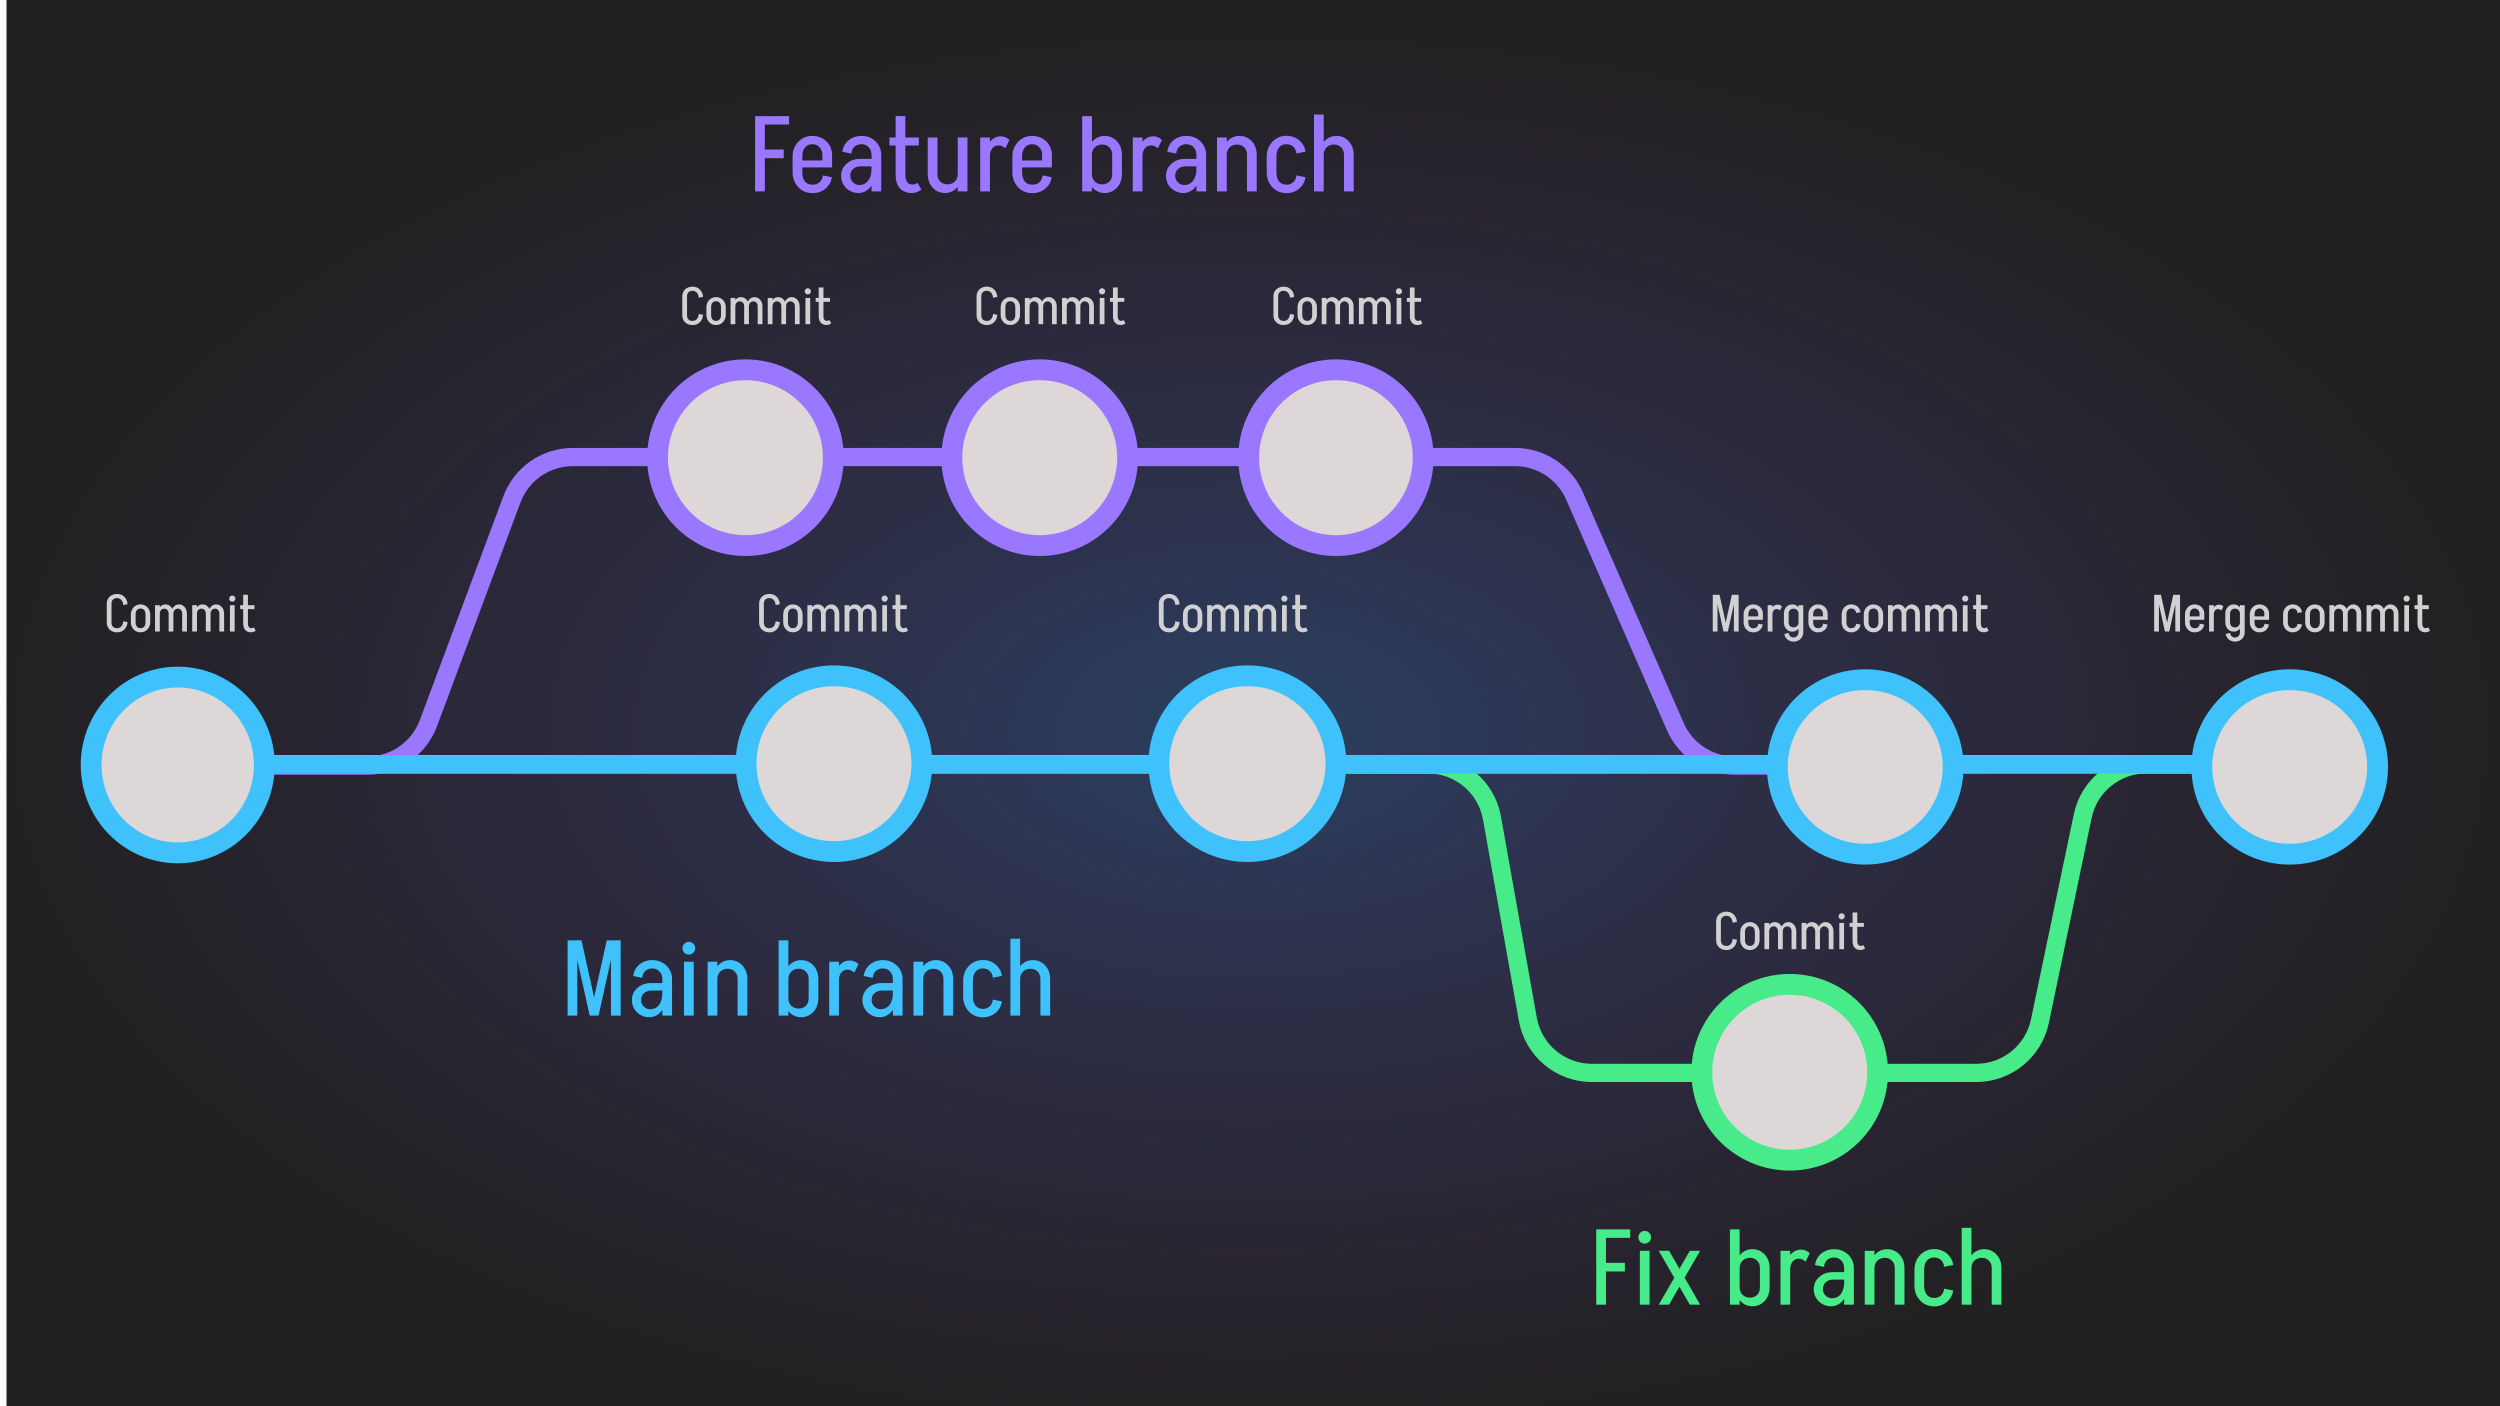 <svg width="1920" height="1080" viewBox="0 0 1920 1080" fill="none" xmlns="http://www.w3.org/2000/svg">
<g clip-path="url(#clip0_1023_160)">
<rect width="1920" height="1080" fill="white"/>
<g filter="url(#filter0_d_1023_160)">
<rect width="1920" height="1080" fill="#212121"/>
</g>
<ellipse cx="960" cy="561" rx="960" ry="540" fill="url(#paint0_radial_1023_160)"/>
<path d="M136 587H1754" stroke="#E3E3E3" stroke-width="14"/>
<path d="M98 588H282.139C303.012 588 321.689 575.034 328.985 555.477L393.138 383.523C400.434 363.966 419.111 351 439.984 351H1163.45C1183.32 351 1201.31 362.769 1209.27 380.979L1286.63 558.021C1294.59 576.231 1312.57 588 1332.45 588H1437" stroke="#9A77FF" stroke-width="14"/>
<path d="M1034 587H1096.62C1120.85 587 1141.59 604.375 1145.84 628.231L1173.37 782.769C1177.62 806.625 1198.37 824 1222.6 824H1517.72C1541.4 824 1561.83 807.392 1566.66 784.213L1599.51 626.787C1604.35 603.608 1624.78 587 1648.46 587H1762" stroke="#47EB89" stroke-width="14"/>
<path d="M136 587H1754" stroke="#3FC2FB" stroke-width="14"/>
<circle cx="572.5" cy="351.5" r="67.5" fill="#DED7D7" stroke="#9A77FF" stroke-width="16"/>
<circle cx="798.5" cy="351.5" r="67.5" fill="#DED7D7" stroke="#9A77FF" stroke-width="16"/>
<path d="M1093 351.5C1093 388.829 1062.95 419 1026 419C989.047 419 959 388.829 959 351.5C959 314.171 989.047 284 1026 284C1062.95 284 1093 314.171 1093 351.5Z" fill="#DED7D7" stroke="#9A77FF" stroke-width="16"/>
<circle cx="1374.5" cy="823.5" r="67.5" fill="#DED7D7" stroke="#47EB89" stroke-width="16"/>
<path d="M203 587.5C203 624.88 173.127 655 136.5 655C99.873 655 70 624.88 70 587.5C70 550.12 99.873 520 136.5 520C173.127 520 203 550.12 203 587.5Z" fill="#DED7D7" stroke="#3FC2FB" stroke-width="16"/>
<circle cx="640.5" cy="586.5" r="67.5" fill="#DED7D7" stroke="#3FC2FB" stroke-width="16"/>
<path d="M1026 586.5C1026 623.73 995.605 654 958 654C920.395 654 890 623.73 890 586.5C890 549.27 920.395 519 958 519C995.605 519 1026 549.27 1026 586.5Z" fill="#DED7D7" stroke="#3FC2FB" stroke-width="16"/>
<path d="M1826 589C1826 625.953 1795.83 656 1758.5 656C1721.17 656 1691 625.953 1691 589C1691 552.047 1721.17 522 1758.5 522C1795.83 522 1826 552.047 1826 589Z" fill="#DED7D7" stroke="#3FC2FB" stroke-width="16"/>
<path d="M1500 589C1500 625.953 1469.83 656 1432.5 656C1395.17 656 1365 625.953 1365 589C1365 552.047 1395.17 522 1432.5 522C1469.83 522 1500 552.047 1500 589Z" fill="#DED7D7" stroke="#3FC2FB" stroke-width="16"/>
<path d="M82 478.16V463.64H85.64V478.16H82ZM82 463.64C82 462.173 82.333 460.88 83 459.76C83.667 458.613 84.6 457.733 85.8 457.12C87 456.48 88.373 456.16 89.92 456.16V459.32C88.587 459.32 87.533 459.693 86.76 460.44C86.013 461.187 85.64 462.253 85.64 463.64H82ZM82 478.12H85.64C85.64 479.507 86.013 480.587 86.76 481.36C87.533 482.107 88.587 482.48 89.92 482.48V485.64C88.373 485.64 87 485.32 85.8 484.68C84.6 484.04 83.667 483.16 83 482.04C82.333 480.92 82 479.613 82 478.12ZM94.68 464.68C94.52 463 94.013 461.693 93.16 460.76C92.333 459.8 91.24 459.32 89.88 459.32V456.16C92.147 456.16 93.987 456.853 95.4 458.24C96.84 459.627 97.707 461.547 98 464L94.68 464.68ZM94.68 477.12L98 477.76C97.707 480.24 96.84 482.173 95.4 483.56C93.987 484.947 92.147 485.64 89.88 485.64V482.48C91.24 482.48 92.333 482.013 93.16 481.08C94.013 480.12 94.52 478.8 94.68 477.12ZM111.742 477.84V471.96H115.382V477.84H111.742ZM100.502 477.84V471.96H104.142V477.84H100.502ZM107.822 467.36V464.2H108.062V467.36H107.822ZM107.822 485.6V482.44H108.062V485.6H107.822ZM100.502 472C100.502 470.507 100.822 469.173 101.462 468C102.128 466.827 103.008 465.907 104.102 465.24C105.222 464.547 106.488 464.2 107.902 464.2V467.36C106.728 467.36 105.808 467.76 105.142 468.56C104.475 469.36 104.142 470.507 104.142 472H100.502ZM115.382 472H111.742C111.742 470.507 111.408 469.36 110.742 468.56C110.102 467.76 109.182 467.36 107.982 467.36V464.2C109.395 464.2 110.648 464.547 111.742 465.24C112.862 465.907 113.742 466.827 114.382 468C115.048 469.173 115.382 470.507 115.382 472ZM100.502 477.8H104.142C104.142 479.267 104.475 480.413 105.142 481.24C105.808 482.04 106.728 482.44 107.902 482.44V485.6C106.488 485.6 105.222 485.267 104.102 484.6C103.008 483.907 102.128 482.973 101.462 481.8C100.822 480.627 100.502 479.293 100.502 477.8ZM115.382 477.8C115.382 479.293 115.048 480.627 114.382 481.8C113.742 482.973 112.862 483.907 111.742 484.6C110.648 485.267 109.395 485.6 107.982 485.6V482.44C109.182 482.44 110.102 482.04 110.742 481.24C111.408 480.413 111.742 479.267 111.742 477.8H115.382ZM119.08 485V464.8H122.72V485H119.08ZM129.52 485V471.24H133.16V485H129.52ZM121.08 471.32C121.08 469.96 121.333 468.747 121.84 467.68C122.373 466.587 123.093 465.733 124 465.12C124.906 464.507 125.92 464.2 127.04 464.2L126.12 467.44C125.16 467.44 124.346 467.8 123.68 468.52C123.04 469.24 122.72 470.173 122.72 471.32H121.08ZM129.52 471.24C129.52 470.12 129.2 469.213 128.56 468.52C127.92 467.8 127.106 467.44 126.12 467.44L127.04 464.2C128.213 464.2 129.253 464.507 130.16 465.12C131.093 465.733 131.826 466.573 132.36 467.64C132.893 468.68 133.16 469.88 133.16 471.24H129.52ZM139.92 485V471.24H143.56V485H139.92ZM131.52 471.32C131.52 469.96 131.773 468.747 132.28 467.68C132.813 466.587 133.52 465.733 134.4 465.12C135.306 464.507 136.32 464.2 137.44 464.2L136.52 467.44C135.56 467.44 134.76 467.8 134.12 468.52C133.48 469.24 133.16 470.173 133.16 471.32H131.52ZM139.92 471.24C139.92 470.12 139.6 469.213 138.96 468.52C138.346 467.8 137.533 467.44 136.52 467.44L137.44 464.2C138.613 464.2 139.653 464.507 140.56 465.12C141.493 465.733 142.226 466.573 142.76 467.64C143.293 468.68 143.56 469.88 143.56 471.24H139.92ZM147.634 485V464.8H151.274V485H147.634ZM158.074 485V471.24H161.714V485H158.074ZM149.634 471.32C149.634 469.96 149.888 468.747 150.394 467.68C150.928 466.587 151.648 465.733 152.554 465.12C153.461 464.507 154.474 464.2 155.594 464.2L154.674 467.44C153.714 467.44 152.901 467.8 152.234 468.52C151.594 469.24 151.274 470.173 151.274 471.32H149.634ZM158.074 471.24C158.074 470.12 157.754 469.213 157.114 468.52C156.474 467.8 155.661 467.44 154.674 467.44L155.594 464.2C156.768 464.2 157.808 464.507 158.714 465.12C159.648 465.733 160.381 466.573 160.914 467.64C161.448 468.68 161.714 469.88 161.714 471.24H158.074ZM168.474 485V471.24H172.114V485H168.474ZM160.074 471.32C160.074 469.96 160.328 468.747 160.834 467.68C161.368 466.587 162.074 465.733 162.954 465.12C163.861 464.507 164.874 464.2 165.994 464.2L165.074 467.44C164.114 467.44 163.314 467.8 162.674 468.52C162.034 469.24 161.714 470.173 161.714 471.32H160.074ZM168.474 471.24C168.474 470.12 168.154 469.213 167.514 468.52C166.901 467.8 166.088 467.44 165.074 467.44L165.994 464.2C167.168 464.2 168.208 464.507 169.114 465.12C170.048 465.733 170.781 466.573 171.314 467.64C171.848 468.68 172.114 469.88 172.114 471.24H168.474ZM176.589 485V464.8H180.229V485H176.589ZM178.389 462.12C177.722 462.12 177.162 461.893 176.709 461.44C176.256 460.987 176.029 460.427 176.029 459.76C176.029 459.093 176.256 458.533 176.709 458.08C177.162 457.6 177.722 457.36 178.389 457.36C179.056 457.36 179.616 457.6 180.069 458.08C180.549 458.533 180.789 459.093 180.789 459.76C180.789 460.427 180.549 460.987 180.069 461.44C179.616 461.893 179.056 462.12 178.389 462.12ZM186.767 478.88V456.76L190.407 456.8V478.88H186.767ZM184.447 467.8V464.8H195.447V467.8H184.447ZM186.767 478.84H190.407C190.407 479.613 190.514 480.267 190.727 480.8C190.94 481.333 191.247 481.747 191.647 482.04C192.047 482.307 192.527 482.44 193.087 482.44L192.767 485.6C190.9 485.6 189.434 485.013 188.367 483.84C187.3 482.64 186.767 480.973 186.767 478.84ZM194.967 481.76L196.407 484.36C195.874 484.76 195.287 485.067 194.647 485.28C194.034 485.493 193.407 485.6 192.767 485.6L193.087 482.44C193.434 482.44 193.754 482.387 194.047 482.28C194.367 482.147 194.674 481.973 194.967 481.76Z" fill="#D1D1D1"/>
<path d="M524 242.16V227.64H527.64V242.16H524ZM524 227.64C524 226.173 524.333 224.88 525 223.76C525.667 222.613 526.6 221.733 527.8 221.12C529 220.48 530.373 220.16 531.92 220.16V223.32C530.587 223.32 529.533 223.693 528.76 224.44C528.013 225.187 527.64 226.253 527.64 227.64H524ZM524 242.12H527.64C527.64 243.507 528.013 244.587 528.76 245.36C529.533 246.107 530.587 246.48 531.92 246.48V249.64C530.373 249.64 529 249.32 527.8 248.68C526.6 248.04 525.667 247.16 525 246.04C524.333 244.92 524 243.613 524 242.12ZM536.68 228.68C536.52 227 536.013 225.693 535.16 224.76C534.333 223.8 533.24 223.32 531.88 223.32V220.16C534.147 220.16 535.987 220.853 537.4 222.24C538.84 223.627 539.707 225.547 540 228L536.68 228.68ZM536.68 241.12L540 241.76C539.707 244.24 538.84 246.173 537.4 247.56C535.987 248.947 534.147 249.64 531.88 249.64V246.48C533.24 246.48 534.333 246.013 535.16 245.08C536.013 244.12 536.52 242.8 536.68 241.12ZM553.742 241.84V235.96H557.382V241.84H553.742ZM542.502 241.84V235.96H546.142V241.84H542.502ZM549.822 231.36V228.2H550.062V231.36H549.822ZM549.822 249.6V246.44H550.062V249.6H549.822ZM542.502 236C542.502 234.507 542.822 233.173 543.462 232C544.128 230.827 545.008 229.907 546.102 229.24C547.222 228.547 548.488 228.2 549.902 228.2V231.36C548.728 231.36 547.808 231.76 547.142 232.56C546.475 233.36 546.142 234.507 546.142 236H542.502ZM557.382 236H553.742C553.742 234.507 553.408 233.36 552.742 232.56C552.102 231.76 551.182 231.36 549.982 231.36V228.2C551.395 228.2 552.648 228.547 553.742 229.24C554.862 229.907 555.742 230.827 556.382 232C557.048 233.173 557.382 234.507 557.382 236ZM542.502 241.8H546.142C546.142 243.267 546.475 244.413 547.142 245.24C547.808 246.04 548.728 246.44 549.902 246.44V249.6C548.488 249.6 547.222 249.267 546.102 248.6C545.008 247.907 544.128 246.973 543.462 245.8C542.822 244.627 542.502 243.293 542.502 241.8ZM557.382 241.8C557.382 243.293 557.048 244.627 556.382 245.8C555.742 246.973 554.862 247.907 553.742 248.6C552.648 249.267 551.395 249.6 549.982 249.6V246.44C551.182 246.44 552.102 246.04 552.742 245.24C553.408 244.413 553.742 243.267 553.742 241.8H557.382ZM561.08 249V228.8H564.72V249H561.08ZM571.52 249V235.24H575.16V249H571.52ZM563.08 235.32C563.08 233.96 563.333 232.747 563.84 231.68C564.373 230.587 565.093 229.733 566 229.12C566.906 228.507 567.92 228.2 569.04 228.2L568.12 231.44C567.16 231.44 566.346 231.8 565.68 232.52C565.04 233.24 564.72 234.173 564.72 235.32H563.08ZM571.52 235.24C571.52 234.12 571.2 233.213 570.56 232.52C569.92 231.8 569.106 231.44 568.12 231.44L569.04 228.2C570.213 228.2 571.253 228.507 572.16 229.12C573.093 229.733 573.826 230.573 574.36 231.64C574.893 232.68 575.16 233.88 575.16 235.24H571.52ZM581.92 249V235.24H585.56V249H581.92ZM573.52 235.32C573.52 233.96 573.773 232.747 574.28 231.68C574.813 230.587 575.52 229.733 576.4 229.12C577.306 228.507 578.32 228.2 579.44 228.2L578.52 231.44C577.56 231.44 576.76 231.8 576.12 232.52C575.48 233.24 575.16 234.173 575.16 235.32H573.52ZM581.92 235.24C581.92 234.12 581.6 233.213 580.96 232.52C580.346 231.8 579.533 231.44 578.52 231.44L579.44 228.2C580.613 228.2 581.653 228.507 582.56 229.12C583.493 229.733 584.226 230.573 584.76 231.64C585.293 232.68 585.56 233.88 585.56 235.24H581.92ZM589.634 249V228.8H593.274V249H589.634ZM600.074 249V235.24H603.714V249H600.074ZM591.634 235.32C591.634 233.96 591.888 232.747 592.394 231.68C592.928 230.587 593.648 229.733 594.554 229.12C595.461 228.507 596.474 228.2 597.594 228.2L596.674 231.44C595.714 231.44 594.901 231.8 594.234 232.52C593.594 233.24 593.274 234.173 593.274 235.32H591.634ZM600.074 235.24C600.074 234.12 599.754 233.213 599.114 232.52C598.474 231.8 597.661 231.44 596.674 231.44L597.594 228.2C598.768 228.2 599.808 228.507 600.714 229.12C601.648 229.733 602.381 230.573 602.914 231.64C603.448 232.68 603.714 233.88 603.714 235.24H600.074ZM610.474 249V235.24H614.114V249H610.474ZM602.074 235.32C602.074 233.96 602.328 232.747 602.834 231.68C603.368 230.587 604.074 229.733 604.954 229.12C605.861 228.507 606.874 228.2 607.994 228.2L607.074 231.44C606.114 231.44 605.314 231.8 604.674 232.52C604.034 233.24 603.714 234.173 603.714 235.32H602.074ZM610.474 235.24C610.474 234.12 610.154 233.213 609.514 232.52C608.901 231.8 608.088 231.44 607.074 231.44L607.994 228.2C609.168 228.2 610.208 228.507 611.114 229.12C612.048 229.733 612.781 230.573 613.314 231.64C613.848 232.68 614.114 233.88 614.114 235.24H610.474ZM618.589 249V228.8H622.229V249H618.589ZM620.389 226.12C619.722 226.12 619.162 225.893 618.709 225.44C618.256 224.987 618.029 224.427 618.029 223.76C618.029 223.093 618.256 222.533 618.709 222.08C619.162 221.6 619.722 221.36 620.389 221.36C621.056 221.36 621.616 221.6 622.069 222.08C622.549 222.533 622.789 223.093 622.789 223.76C622.789 224.427 622.549 224.987 622.069 225.44C621.616 225.893 621.056 226.12 620.389 226.12ZM628.767 242.88V220.76L632.407 220.8V242.88H628.767ZM626.447 231.8V228.8H637.447V231.8H626.447ZM628.767 242.84H632.407C632.407 243.613 632.514 244.267 632.727 244.8C632.94 245.333 633.247 245.747 633.647 246.04C634.047 246.307 634.527 246.44 635.087 246.44L634.767 249.6C632.9 249.6 631.434 249.013 630.367 247.84C629.3 246.64 628.767 244.973 628.767 242.84ZM636.967 245.76L638.407 248.36C637.874 248.76 637.287 249.067 636.647 249.28C636.034 249.493 635.407 249.6 634.767 249.6L635.087 246.44C635.434 246.44 635.754 246.387 636.047 246.28C636.367 246.147 636.674 245.973 636.967 245.76Z" fill="#D1D1D1"/>
<path d="M453.14 780L466.014 722.19H472.492L459.7 780H453.14ZM452.894 780L440.02 722.19H446.58L459.372 780H452.894ZM435.92 780V722.19H443.382V780H435.92ZM469.212 780V722.19H476.674V780H469.212ZM508.669 780V751.792H516.131V780H508.669ZM498.665 781.23L499.239 775.08C501.207 775.08 502.875 774.588 504.241 773.604C505.663 772.62 506.756 771.171 507.521 769.258C508.287 767.345 508.669 765.076 508.669 762.452L512.359 762.288C512.359 766.005 511.758 769.285 510.555 772.128C509.353 774.971 507.713 777.212 505.635 778.852C503.613 780.437 501.289 781.23 498.665 781.23ZM498.665 781.23C496.205 781.23 493.964 780.656 491.941 779.508C489.919 778.36 488.306 776.802 487.103 774.834C485.901 772.811 485.299 770.57 485.299 768.11L492.351 767.864C492.351 769.941 493.035 771.663 494.401 773.03C495.823 774.397 497.435 775.08 499.239 775.08L498.665 781.23ZM485.299 768.11C485.299 765.541 485.928 763.299 487.185 761.386C488.497 759.418 490.247 757.86 492.433 756.712C494.62 755.564 497.107 754.99 499.895 754.99L500.305 760.73C498.009 760.73 496.096 761.413 494.565 762.78C493.089 764.092 492.351 765.787 492.351 767.864L485.299 768.11ZM500.305 760.73L499.895 754.99H512.523V760.73H500.305ZM508.669 762.452V751.874H512.359V762.288L508.669 762.452ZM516.131 751.956H508.669C508.669 749.551 507.931 747.583 506.455 746.052C505.034 744.521 503.175 743.756 500.879 743.756V737.36C503.831 737.36 506.428 737.989 508.669 739.246C510.965 740.503 512.769 742.253 514.081 744.494C515.448 746.681 516.131 749.168 516.131 751.956ZM493.171 750.972L486.283 749.578C486.611 747.118 487.431 744.986 488.743 743.182C490.11 741.378 491.832 739.957 493.909 738.918C496.041 737.879 498.392 737.36 500.961 737.36V743.756C498.939 743.756 497.189 744.357 495.713 745.56C494.292 746.708 493.445 748.512 493.171 750.972ZM525.306 780V738.59H532.768V780H525.306ZM528.996 733.096C527.63 733.096 526.482 732.631 525.552 731.702C524.623 730.773 524.158 729.625 524.158 728.258C524.158 726.891 524.623 725.743 525.552 724.814C526.482 723.83 527.63 723.338 528.996 723.338C530.363 723.338 531.511 723.83 532.44 724.814C533.424 725.743 533.916 726.891 533.916 728.258C533.916 729.625 533.424 730.773 532.44 731.702C531.511 732.631 530.363 733.096 528.996 733.096ZM543.465 780V738.59H550.927V780H543.465ZM566.507 780V751.792H573.969V780H566.507ZM566.507 751.792C566.507 749.496 565.796 747.637 564.375 746.216C562.954 744.74 561.122 744.002 558.881 744.002L560.767 737.36C563.282 737.36 565.523 737.989 567.491 739.246C569.514 740.503 571.099 742.225 572.247 744.412C573.395 746.599 573.969 749.059 573.969 751.792H566.507ZM547.647 751.956C547.647 749.168 548.221 746.681 549.369 744.494C550.517 742.253 552.075 740.503 554.043 739.246C556.011 737.989 558.252 737.36 560.767 737.36L558.881 744.002C556.53 744.002 554.617 744.74 553.141 746.216C551.665 747.692 550.927 749.605 550.927 751.956H547.647ZM597.998 738.672V722.19H605.46V738.672H597.998ZM605.46 780H597.998V738.59H605.46V780ZM628.502 766.798H621.04V751.792H628.502V766.798ZM621.04 751.792C621.04 749.496 620.329 747.637 618.908 746.216C617.487 744.74 615.655 744.002 613.414 744.002L615.3 737.36C617.815 737.36 620.056 737.989 622.024 739.246C624.047 740.503 625.632 742.225 626.78 744.412C627.928 746.599 628.502 749.059 628.502 751.792H621.04ZM602.18 751.956C602.18 749.168 602.754 746.681 603.902 744.494C605.05 742.253 606.608 740.503 608.576 739.246C610.544 737.989 612.785 737.36 615.3 737.36L613.414 744.002C611.063 744.002 609.15 744.74 607.674 746.216C606.198 747.692 605.46 749.605 605.46 751.956H602.18ZM621.04 766.798H628.502C628.502 769.531 627.928 771.991 626.78 774.178C625.632 776.365 624.047 778.087 622.024 779.344C620.056 780.601 617.815 781.23 615.3 781.23L613.414 774.588C615.655 774.588 617.487 773.877 618.908 772.456C620.329 770.98 621.04 769.094 621.04 766.798ZM602.18 766.552H605.46C605.46 768.957 606.198 770.898 607.674 772.374C609.15 773.85 611.063 774.588 613.414 774.588L615.3 781.23C612.785 781.23 610.544 780.601 608.576 779.344C606.608 778.032 605.05 776.283 603.902 774.096C602.754 771.855 602.18 769.34 602.18 766.552ZM636.836 780V738.59H644.298V780H636.836ZM640.936 752.694C640.936 749.851 641.428 747.282 642.412 744.986C643.451 742.69 644.845 740.913 646.594 739.656C648.343 738.344 650.311 737.688 652.498 737.688L650.858 744.658C648.945 744.658 647.359 745.423 646.102 746.954C644.899 748.43 644.298 750.343 644.298 752.694H640.936ZM656.106 746.872C655.286 746.161 654.411 745.615 653.482 745.232C652.607 744.849 651.733 744.658 650.858 744.658L652.498 737.688C653.755 737.688 654.931 737.907 656.024 738.344C657.117 738.727 658.211 739.437 659.304 740.476L656.106 746.872ZM685.722 780V751.792H693.184V780H685.722ZM675.718 781.23L676.292 775.08C678.26 775.08 679.927 774.588 681.294 773.604C682.715 772.62 683.809 771.171 684.574 769.258C685.339 767.345 685.722 765.076 685.722 762.452L689.412 762.288C689.412 766.005 688.811 769.285 687.608 772.128C686.405 774.971 684.765 777.212 682.688 778.852C680.665 780.437 678.342 781.23 675.718 781.23ZM675.718 781.23C673.258 781.23 671.017 780.656 668.994 779.508C666.971 778.36 665.359 776.802 664.156 774.834C662.953 772.811 662.352 770.57 662.352 768.11L669.404 767.864C669.404 769.941 670.087 771.663 671.454 773.03C672.875 774.397 674.488 775.08 676.292 775.08L675.718 781.23ZM662.352 768.11C662.352 765.541 662.981 763.299 664.238 761.386C665.55 759.418 667.299 757.86 669.486 756.712C671.673 755.564 674.16 754.99 676.948 754.99L677.358 760.73C675.062 760.73 673.149 761.413 671.618 762.78C670.142 764.092 669.404 765.787 669.404 767.864L662.352 768.11ZM677.358 760.73L676.948 754.99H689.576V760.73H677.358ZM685.722 762.452V751.874H689.412V762.288L685.722 762.452ZM693.184 751.956H685.722C685.722 749.551 684.984 747.583 683.508 746.052C682.087 744.521 680.228 743.756 677.932 743.756V737.36C680.884 737.36 683.481 737.989 685.722 739.246C688.018 740.503 689.822 742.253 691.134 744.494C692.501 746.681 693.184 749.168 693.184 751.956ZM670.224 750.972L663.336 749.578C663.664 747.118 664.484 744.986 665.796 743.182C667.163 741.378 668.885 739.957 670.962 738.918C673.094 737.879 675.445 737.36 678.014 737.36V743.756C675.991 743.756 674.242 744.357 672.766 745.56C671.345 746.708 670.497 748.512 670.224 750.972ZM701.539 780V738.59H709.001V780H701.539ZM724.581 780V751.792H732.043V780H724.581ZM724.581 751.792C724.581 749.496 723.87 747.637 722.449 746.216C721.028 744.74 719.196 744.002 716.955 744.002L718.841 737.36C721.356 737.36 723.597 737.989 725.565 739.246C727.588 740.503 729.173 742.225 730.321 744.412C731.469 746.599 732.043 749.059 732.043 751.792H724.581ZM705.721 751.956C705.721 749.168 706.295 746.681 707.443 744.494C708.591 742.253 710.149 740.503 712.117 739.246C714.085 737.989 716.326 737.36 718.841 737.36L716.955 744.002C714.604 744.002 712.691 744.74 711.215 746.216C709.739 747.692 709.001 749.605 709.001 751.956H705.721ZM739.708 765.404V753.186H747.17V765.404H739.708ZM739.708 753.268C739.708 750.207 740.364 747.473 741.676 745.068C743.042 742.663 744.846 740.777 747.088 739.41C749.384 737.989 751.98 737.278 754.878 737.278V743.756C752.472 743.756 750.586 744.576 749.22 746.216C747.853 747.856 747.17 750.207 747.17 753.268H739.708ZM762.504 750.89C762.23 748.43 761.356 746.626 759.88 745.478C758.458 744.33 756.764 743.756 754.796 743.756V737.278C757.365 737.278 759.688 737.797 761.766 738.836C763.843 739.875 765.565 741.323 766.932 743.182C768.298 744.986 769.146 747.091 769.474 749.496L762.504 750.89ZM739.708 765.322H747.17C747.17 768.329 747.853 770.679 749.22 772.374C750.586 774.014 752.472 774.834 754.878 774.834V781.312C751.98 781.312 749.384 780.629 747.088 779.262C744.846 777.841 743.042 775.927 741.676 773.522C740.364 771.117 739.708 768.383 739.708 765.322ZM762.504 767.7L769.474 769.094C769.146 771.445 768.298 773.549 766.932 775.408C765.565 777.267 763.843 778.715 761.766 779.754C759.688 780.793 757.365 781.312 754.796 781.312V774.834C756.764 774.834 758.458 774.26 759.88 773.112C761.356 771.909 762.23 770.105 762.504 767.7ZM776.012 780V738.59H783.474V780H776.012ZM799.054 780V751.792H806.516V780H799.054ZM799.054 751.792C799.054 749.496 798.343 747.637 796.922 746.216C795.5 744.74 793.669 744.002 791.428 744.002L793.314 737.36C795.828 737.36 798.07 737.989 800.038 739.246C802.06 740.503 803.646 742.225 804.794 744.412C805.942 746.599 806.516 749.059 806.516 751.792H799.054ZM780.194 751.956C780.194 749.168 780.768 746.681 781.916 744.494C783.064 742.253 784.622 740.503 786.59 739.246C788.558 737.989 790.799 737.36 793.314 737.36L791.428 744.002C789.077 744.002 787.164 744.74 785.688 746.216C784.212 747.692 783.474 749.605 783.474 751.956H780.194ZM776.012 780V720.96H783.474V780H776.012Z" fill="#3FC2FB"/>
<path d="M585.332 121.498V114.856H601.896V121.498H585.332ZM579.92 89.19H587.382V147H579.92V89.19ZM584.922 89.19H605.996V95.668H584.922V89.19ZM611.078 128.55V123.22H639.04V128.55H611.078ZM623.788 148.312V141.834H624.198V148.312H623.788ZM608.7 132.322V120.268H616.162V132.322H608.7ZM631.578 123.22V118.956H639.04V123.22H631.578ZM639.04 118.956H631.578C631.578 116.551 630.84 114.583 629.364 113.052C627.943 111.521 626.084 110.756 623.788 110.756V104.36C626.74 104.36 629.337 104.989 631.578 106.246C633.874 107.503 635.678 109.253 636.99 111.494C638.357 113.681 639.04 116.168 639.04 118.956ZM631.906 134.7L638.876 136.094C638.548 138.445 637.701 140.549 636.334 142.408C634.967 144.267 633.245 145.715 631.168 146.754C629.091 147.793 626.767 148.312 624.198 148.312V141.834C626.166 141.834 627.861 141.26 629.282 140.112C630.758 138.909 631.633 137.105 631.906 134.7ZM608.7 120.35C608.7 117.234 609.356 114.501 610.668 112.15C612.035 109.745 613.839 107.859 616.08 106.492C618.376 105.071 620.973 104.36 623.87 104.36V110.756C621.465 110.756 619.579 111.603 618.212 113.298C616.845 114.938 616.162 117.289 616.162 120.35H608.7ZM608.7 132.322H616.162C616.162 135.329 616.845 137.679 618.212 139.374C619.579 141.014 621.465 141.834 623.87 141.834V148.312C620.973 148.312 618.376 147.629 616.08 146.262C613.839 144.841 612.035 142.927 610.668 140.522C609.356 138.117 608.7 135.383 608.7 132.322ZM669.326 147V118.792H676.788V147H669.326ZM659.322 148.23L659.896 142.08C661.864 142.08 663.531 141.588 664.898 140.604C666.319 139.62 667.412 138.171 668.178 136.258C668.943 134.345 669.326 132.076 669.326 129.452L673.016 129.288C673.016 133.005 672.414 136.285 671.212 139.128C670.009 141.971 668.369 144.212 666.292 145.852C664.269 147.437 661.946 148.23 659.322 148.23ZM659.322 148.23C656.862 148.23 654.62 147.656 652.598 146.508C650.575 145.36 648.962 143.802 647.76 141.834C646.557 139.811 645.956 137.57 645.956 135.11L653.008 134.864C653.008 136.941 653.691 138.663 655.058 140.03C656.479 141.397 658.092 142.08 659.896 142.08L659.322 148.23ZM645.956 135.11C645.956 132.541 646.584 130.299 647.842 128.386C649.154 126.418 650.903 124.86 653.09 123.712C655.276 122.564 657.764 121.99 660.552 121.99L660.962 127.73C658.666 127.73 656.752 128.413 655.222 129.78C653.746 131.092 653.008 132.787 653.008 134.864L645.956 135.11ZM660.962 127.73L660.552 121.99H673.18V127.73H660.962ZM669.326 129.452V118.874H673.016V129.288L669.326 129.452ZM676.788 118.956H669.326C669.326 116.551 668.588 114.583 667.112 113.052C665.69 111.521 663.832 110.756 661.536 110.756V104.36C664.488 104.36 667.084 104.989 669.326 106.246C671.622 107.503 673.426 109.253 674.738 111.494C676.104 113.681 676.788 116.168 676.788 118.956ZM653.828 117.972L646.94 116.578C647.268 114.118 648.088 111.986 649.4 110.182C650.766 108.378 652.488 106.957 654.566 105.918C656.698 104.879 659.048 104.36 661.618 104.36V110.756C659.595 110.756 657.846 111.357 656.37 112.56C654.948 113.708 654.101 115.512 653.828 117.972ZM687.849 134.454V89.108L695.311 89.19V134.454H687.849ZM683.093 111.74V105.59H705.643V111.74H683.093ZM687.849 134.372H695.311C695.311 135.957 695.529 137.297 695.967 138.39C696.404 139.483 697.033 140.331 697.853 140.932C698.673 141.479 699.657 141.752 700.805 141.752L700.149 148.23C696.322 148.23 693.315 147.027 691.129 144.622C688.942 142.162 687.849 138.745 687.849 134.372ZM704.659 140.358L707.611 145.688C706.517 146.508 705.315 147.137 704.003 147.574C702.745 148.011 701.461 148.23 700.149 148.23L700.805 141.752C701.515 141.752 702.171 141.643 702.773 141.424C703.429 141.151 704.057 140.795 704.659 140.358ZM743.005 105.59V147H735.543V105.59H743.005ZM719.963 105.59V133.798H712.501V105.59H719.963ZM719.963 133.798C719.963 136.094 720.673 137.98 722.095 139.456C723.571 140.877 725.429 141.588 727.671 141.588L725.785 148.23C723.215 148.23 720.919 147.601 718.897 146.344C716.929 145.087 715.371 143.365 714.223 141.178C713.075 138.991 712.501 136.531 712.501 133.798H719.963ZM738.823 133.552C738.823 136.34 738.249 138.855 737.101 141.096C736.007 143.283 734.449 145.032 732.427 146.344C730.459 147.601 728.245 148.23 725.785 148.23L727.671 141.588C729.967 141.588 731.853 140.85 733.329 139.374C734.805 137.898 735.543 135.957 735.543 133.552H738.823ZM752.809 147V105.59H760.271V147H752.809ZM756.909 119.694C756.909 116.851 757.401 114.282 758.385 111.986C759.423 109.69 760.817 107.913 762.567 106.656C764.316 105.344 766.284 104.688 768.471 104.688L766.831 111.658C764.917 111.658 763.332 112.423 762.075 113.954C760.872 115.43 760.271 117.343 760.271 119.694H756.909ZM772.079 113.872C771.259 113.161 770.384 112.615 769.455 112.232C768.58 111.849 767.705 111.658 766.831 111.658L768.471 104.688C769.728 104.688 770.903 104.907 771.997 105.344C773.09 105.727 774.183 106.437 775.277 107.476L772.079 113.872ZM779.883 128.55V123.22H807.845V128.55H779.883ZM792.593 148.312V141.834H793.003V148.312H792.593ZM777.505 132.322V120.268H784.967V132.322H777.505ZM800.383 123.22V118.956H807.845V123.22H800.383ZM807.845 118.956H800.383C800.383 116.551 799.645 114.583 798.169 113.052C796.747 111.521 794.889 110.756 792.593 110.756V104.36C795.545 104.36 798.141 104.989 800.383 106.246C802.679 107.503 804.483 109.253 805.795 111.494C807.161 113.681 807.845 116.168 807.845 118.956ZM800.711 134.7L807.681 136.094C807.353 138.445 806.505 140.549 805.139 142.408C803.772 144.267 802.05 145.715 799.973 146.754C797.895 147.793 795.572 148.312 793.003 148.312V141.834C794.971 141.834 796.665 141.26 798.087 140.112C799.563 138.909 800.437 137.105 800.711 134.7ZM777.505 120.35C777.505 117.234 778.161 114.501 779.473 112.15C780.839 109.745 782.643 107.859 784.885 106.492C787.181 105.071 789.777 104.36 792.675 104.36V110.756C790.269 110.756 788.383 111.603 787.017 113.298C785.65 114.938 784.967 117.289 784.967 120.35H777.505ZM777.505 132.322H784.967C784.967 135.329 785.65 137.679 787.017 139.374C788.383 141.014 790.269 141.834 792.675 141.834V148.312C789.777 148.312 787.181 147.629 784.885 146.262C782.643 144.841 780.839 142.927 779.473 140.522C778.161 138.117 777.505 135.383 777.505 132.322ZM831.125 105.672V89.19H838.587V105.672H831.125ZM838.587 147H831.125V105.59H838.587V147ZM861.629 133.798H854.167V118.792H861.629V133.798ZM854.167 118.792C854.167 116.496 853.456 114.637 852.035 113.216C850.614 111.74 848.782 111.002 846.541 111.002L848.427 104.36C850.942 104.36 853.183 104.989 855.151 106.246C857.174 107.503 858.759 109.225 859.907 111.412C861.055 113.599 861.629 116.059 861.629 118.792H854.167ZM835.307 118.956C835.307 116.168 835.881 113.681 837.029 111.494C838.177 109.253 839.735 107.503 841.703 106.246C843.671 104.989 845.912 104.36 848.427 104.36L846.541 111.002C844.19 111.002 842.277 111.74 840.801 113.216C839.325 114.692 838.587 116.605 838.587 118.956H835.307ZM854.167 133.798H861.629C861.629 136.531 861.055 138.991 859.907 141.178C858.759 143.365 857.174 145.087 855.151 146.344C853.183 147.601 850.942 148.23 848.427 148.23L846.541 141.588C848.782 141.588 850.614 140.877 852.035 139.456C853.456 137.98 854.167 136.094 854.167 133.798ZM835.307 133.552H838.587C838.587 135.957 839.325 137.898 840.801 139.374C842.277 140.85 844.19 141.588 846.541 141.588L848.427 148.23C845.912 148.23 843.671 147.601 841.703 146.344C839.735 145.032 838.177 143.283 837.029 141.096C835.881 138.855 835.307 136.34 835.307 133.552ZM869.963 147V105.59H877.425V147H869.963ZM874.063 119.694C874.063 116.851 874.555 114.282 875.539 111.986C876.578 109.69 877.972 107.913 879.721 106.656C881.47 105.344 883.438 104.688 885.625 104.688L883.985 111.658C882.072 111.658 880.486 112.423 879.229 113.954C878.026 115.43 877.425 117.343 877.425 119.694H874.063ZM889.233 113.872C888.413 113.161 887.538 112.615 886.609 112.232C885.734 111.849 884.86 111.658 883.985 111.658L885.625 104.688C886.882 104.688 888.058 104.907 889.151 105.344C890.244 105.727 891.338 106.437 892.431 107.476L889.233 113.872ZM918.849 147V118.792H926.311V147H918.849ZM908.845 148.23L909.419 142.08C911.387 142.08 913.054 141.588 914.421 140.604C915.842 139.62 916.936 138.171 917.701 136.258C918.466 134.345 918.849 132.076 918.849 129.452L922.539 129.288C922.539 133.005 921.938 136.285 920.735 139.128C919.532 141.971 917.892 144.212 915.815 145.852C913.792 147.437 911.469 148.23 908.845 148.23ZM908.845 148.23C906.385 148.23 904.144 147.656 902.121 146.508C900.098 145.36 898.486 143.802 897.283 141.834C896.08 139.811 895.479 137.57 895.479 135.11L902.531 134.864C902.531 136.941 903.214 138.663 904.581 140.03C906.002 141.397 907.615 142.08 909.419 142.08L908.845 148.23ZM895.479 135.11C895.479 132.541 896.108 130.299 897.365 128.386C898.677 126.418 900.426 124.86 902.613 123.712C904.8 122.564 907.287 121.99 910.075 121.99L910.485 127.73C908.189 127.73 906.276 128.413 904.745 129.78C903.269 131.092 902.531 132.787 902.531 134.864L895.479 135.11ZM910.485 127.73L910.075 121.99H922.703V127.73H910.485ZM918.849 129.452V118.874H922.539V129.288L918.849 129.452ZM926.311 118.956H918.849C918.849 116.551 918.111 114.583 916.635 113.052C915.214 111.521 913.355 110.756 911.059 110.756V104.36C914.011 104.36 916.608 104.989 918.849 106.246C921.145 107.503 922.949 109.253 924.261 111.494C925.628 113.681 926.311 116.168 926.311 118.956ZM903.351 117.972L896.463 116.578C896.791 114.118 897.611 111.986 898.923 110.182C900.29 108.378 902.012 106.957 904.089 105.918C906.221 104.879 908.572 104.36 911.141 104.36V110.756C909.118 110.756 907.369 111.357 905.893 112.56C904.472 113.708 903.624 115.512 903.351 117.972ZM934.666 147V105.59H942.128V147H934.666ZM957.708 147V118.792H965.17V147H957.708ZM957.708 118.792C957.708 116.496 956.997 114.637 955.576 113.216C954.155 111.74 952.323 111.002 950.082 111.002L951.968 104.36C954.483 104.36 956.724 104.989 958.692 106.246C960.715 107.503 962.3 109.225 963.448 111.412C964.596 113.599 965.17 116.059 965.17 118.792H957.708ZM938.848 118.956C938.848 116.168 939.422 113.681 940.57 111.494C941.718 109.253 943.276 107.503 945.244 106.246C947.212 104.989 949.453 104.36 951.968 104.36L950.082 111.002C947.731 111.002 945.818 111.74 944.342 113.216C942.866 114.692 942.128 116.605 942.128 118.956H938.848ZM972.835 132.404V120.186H980.297V132.404H972.835ZM972.835 120.268C972.835 117.207 973.491 114.473 974.803 112.068C976.169 109.663 977.973 107.777 980.215 106.41C982.511 104.989 985.107 104.278 988.005 104.278V110.756C985.599 110.756 983.713 111.576 982.347 113.216C980.98 114.856 980.297 117.207 980.297 120.268H972.835ZM995.631 117.89C995.357 115.43 994.483 113.626 993.007 112.478C991.585 111.33 989.891 110.756 987.923 110.756V104.278C990.492 104.278 992.815 104.797 994.893 105.836C996.97 106.875 998.692 108.323 1000.06 110.182C1001.43 111.986 1002.27 114.091 1002.6 116.496L995.631 117.89ZM972.835 132.322H980.297C980.297 135.329 980.98 137.679 982.347 139.374C983.713 141.014 985.599 141.834 988.005 141.834V148.312C985.107 148.312 982.511 147.629 980.215 146.262C977.973 144.841 976.169 142.927 974.803 140.522C973.491 138.117 972.835 135.383 972.835 132.322ZM995.631 134.7L1002.6 136.094C1002.27 138.445 1001.43 140.549 1000.06 142.408C998.692 144.267 996.97 145.715 994.893 146.754C992.815 147.793 990.492 148.312 987.923 148.312V141.834C989.891 141.834 991.585 141.26 993.007 140.112C994.483 138.909 995.357 137.105 995.631 134.7ZM1009.14 147V105.59H1016.6V147H1009.14ZM1032.18 147V118.792H1039.64V147H1032.18ZM1032.18 118.792C1032.18 116.496 1031.47 114.637 1030.05 113.216C1028.63 111.74 1026.8 111.002 1024.55 111.002L1026.44 104.36C1028.96 104.36 1031.2 104.989 1033.16 106.246C1035.19 107.503 1036.77 109.225 1037.92 111.412C1039.07 113.599 1039.64 116.059 1039.64 118.792H1032.18ZM1013.32 118.956C1013.32 116.168 1013.89 113.681 1015.04 111.494C1016.19 109.253 1017.75 107.503 1019.72 106.246C1021.68 104.989 1023.93 104.36 1026.44 104.36L1024.55 111.002C1022.2 111.002 1020.29 111.74 1018.81 113.216C1017.34 114.692 1016.6 116.605 1016.6 118.956H1013.32ZM1009.14 147V87.96H1016.6V147H1009.14Z" fill="#9A77FF"/>
<path d="M1231.33 976.498V969.856H1247.9V976.498H1231.33ZM1225.92 944.19H1233.38V1002H1225.92V944.19ZM1230.92 944.19H1252V950.668H1230.92V944.19ZM1259.41 1002V960.59H1266.87V1002H1259.41ZM1263.1 955.096C1261.74 955.096 1260.59 954.631 1259.66 953.702C1258.73 952.773 1258.26 951.625 1258.26 950.258C1258.26 948.891 1258.73 947.743 1259.66 946.814C1260.59 945.83 1261.74 945.338 1263.1 945.338C1264.47 945.338 1265.62 945.83 1266.55 946.814C1267.53 947.743 1268.02 948.891 1268.02 950.258C1268.02 951.625 1267.53 952.773 1266.55 953.702C1265.62 954.631 1264.47 955.096 1263.1 955.096ZM1297.77 1002L1273.91 960.59H1281.86L1305.73 1002H1297.77ZM1273.91 1002L1285.88 981.254H1293.75L1281.86 1002H1273.91ZM1285.88 981.254L1297.77 960.59H1305.73L1293.75 981.254H1285.88ZM1328.58 960.672V944.19H1336.04V960.672H1328.58ZM1336.04 1002H1328.58V960.59H1336.04V1002ZM1359.08 988.798H1351.62V973.792H1359.08V988.798ZM1351.62 973.792C1351.62 971.496 1350.91 969.637 1349.49 968.216C1348.07 966.74 1346.24 966.002 1344 966.002L1345.88 959.36C1348.4 959.36 1350.64 959.989 1352.61 961.246C1354.63 962.503 1356.21 964.225 1357.36 966.412C1358.51 968.599 1359.08 971.059 1359.08 973.792H1351.62ZM1332.76 973.956C1332.76 971.168 1333.34 968.681 1334.48 966.494C1335.63 964.253 1337.19 962.503 1339.16 961.246C1341.13 959.989 1343.37 959.36 1345.88 959.36L1344 966.002C1341.65 966.002 1339.73 966.74 1338.26 968.216C1336.78 969.692 1336.04 971.605 1336.04 973.956H1332.76ZM1351.62 988.798H1359.08C1359.08 991.531 1358.51 993.991 1357.36 996.178C1356.21 998.365 1354.63 1000.09 1352.61 1001.34C1350.64 1002.6 1348.4 1003.23 1345.88 1003.23L1344 996.588C1346.24 996.588 1348.07 995.877 1349.49 994.456C1350.91 992.98 1351.62 991.094 1351.62 988.798ZM1332.76 988.552H1336.04C1336.04 990.957 1336.78 992.898 1338.26 994.374C1339.73 995.85 1341.65 996.588 1344 996.588L1345.88 1003.23C1343.37 1003.23 1341.13 1002.6 1339.16 1001.34C1337.19 1000.03 1335.63 998.283 1334.48 996.096C1333.34 993.855 1332.76 991.34 1332.76 988.552ZM1367.42 1002V960.59H1374.88V1002H1367.42ZM1371.52 974.694C1371.52 971.851 1372.01 969.282 1372.99 966.986C1374.03 964.69 1375.43 962.913 1377.18 961.656C1378.93 960.344 1380.89 959.688 1383.08 959.688L1381.44 966.658C1379.53 966.658 1377.94 967.423 1376.68 968.954C1375.48 970.43 1374.88 972.343 1374.88 974.694H1371.52ZM1386.69 968.872C1385.87 968.161 1384.99 967.615 1384.06 967.232C1383.19 966.849 1382.31 966.658 1381.44 966.658L1383.08 959.688C1384.34 959.688 1385.51 959.907 1386.61 960.344C1387.7 960.727 1388.79 961.437 1389.89 962.476L1386.69 968.872ZM1416.3 1002V973.792H1423.77V1002H1416.3ZM1406.3 1003.23L1406.87 997.08C1408.84 997.08 1410.51 996.588 1411.88 995.604C1413.3 994.62 1414.39 993.171 1415.16 991.258C1415.92 989.345 1416.3 987.076 1416.3 984.452L1419.99 984.288C1419.99 988.005 1419.39 991.285 1418.19 994.128C1416.99 996.971 1415.35 999.212 1413.27 1000.85C1411.25 1002.44 1408.92 1003.23 1406.3 1003.23ZM1406.3 1003.23C1403.84 1003.23 1401.6 1002.66 1399.58 1001.51C1397.55 1000.36 1395.94 998.802 1394.74 996.834C1393.54 994.811 1392.93 992.57 1392.93 990.11L1399.99 989.864C1399.99 991.941 1400.67 993.663 1402.04 995.03C1403.46 996.397 1405.07 997.08 1406.87 997.08L1406.3 1003.23ZM1392.93 990.11C1392.93 987.541 1393.56 985.299 1394.82 983.386C1396.13 981.418 1397.88 979.86 1400.07 978.712C1402.25 977.564 1404.74 976.99 1407.53 976.99L1407.94 982.73C1405.64 982.73 1403.73 983.413 1402.2 984.78C1400.72 986.092 1399.99 987.787 1399.99 989.864L1392.93 990.11ZM1407.94 982.73L1407.53 976.99H1420.16V982.73H1407.94ZM1416.3 984.452V973.874H1419.99V984.288L1416.3 984.452ZM1423.77 973.956H1416.3C1416.3 971.551 1415.57 969.583 1414.09 968.052C1412.67 966.521 1410.81 965.756 1408.51 965.756V959.36C1411.47 959.36 1414.06 959.989 1416.3 961.246C1418.6 962.503 1420.4 964.253 1421.72 966.494C1423.08 968.681 1423.77 971.168 1423.77 973.956ZM1400.81 972.972L1393.92 971.578C1394.25 969.118 1395.07 966.986 1396.38 965.182C1397.74 963.378 1399.47 961.957 1401.54 960.918C1403.68 959.879 1406.03 959.36 1408.6 959.36V965.756C1406.57 965.756 1404.82 966.357 1403.35 967.56C1401.93 968.708 1401.08 970.512 1400.81 972.972ZM1432.12 1002V960.59H1439.58V1002H1432.12ZM1455.16 1002V973.792H1462.63V1002H1455.16ZM1455.16 973.792C1455.16 971.496 1454.45 969.637 1453.03 968.216C1451.61 966.74 1449.78 966.002 1447.54 966.002L1449.42 959.36C1451.94 959.36 1454.18 959.989 1456.15 961.246C1458.17 962.503 1459.76 964.225 1460.9 966.412C1462.05 968.599 1462.63 971.059 1462.63 973.792H1455.16ZM1436.3 973.956C1436.3 971.168 1436.88 968.681 1438.03 966.494C1439.17 964.253 1440.73 962.503 1442.7 961.246C1444.67 959.989 1446.91 959.36 1449.42 959.36L1447.54 966.002C1445.19 966.002 1443.27 966.74 1441.8 968.216C1440.32 969.692 1439.58 971.605 1439.58 973.956H1436.3ZM1470.29 987.404V975.186H1477.75V987.404H1470.29ZM1470.29 975.268C1470.29 972.207 1470.95 969.473 1472.26 967.068C1473.62 964.663 1475.43 962.777 1477.67 961.41C1479.97 959.989 1482.56 959.278 1485.46 959.278V965.756C1483.05 965.756 1481.17 966.576 1479.8 968.216C1478.43 969.856 1477.75 972.207 1477.75 975.268H1470.29ZM1493.09 972.89C1492.81 970.43 1491.94 968.626 1490.46 967.478C1489.04 966.33 1487.35 965.756 1485.38 965.756V959.278C1487.95 959.278 1490.27 959.797 1492.35 960.836C1494.42 961.875 1496.15 963.323 1497.51 965.182C1498.88 966.986 1499.73 969.091 1500.06 971.496L1493.09 972.89ZM1470.29 987.322H1477.75C1477.75 990.329 1478.43 992.679 1479.8 994.374C1481.17 996.014 1483.05 996.834 1485.46 996.834V1003.31C1482.56 1003.31 1479.97 1002.63 1477.67 1001.26C1475.43 999.841 1473.62 997.927 1472.26 995.522C1470.95 993.117 1470.29 990.383 1470.29 987.322ZM1493.09 989.7L1500.06 991.094C1499.73 993.445 1498.88 995.549 1497.51 997.408C1496.15 999.267 1494.42 1000.72 1492.35 1001.75C1490.27 1002.79 1487.95 1003.31 1485.38 1003.31V996.834C1487.35 996.834 1489.04 996.26 1490.46 995.112C1491.94 993.909 1492.81 992.105 1493.09 989.7ZM1506.59 1002V960.59H1514.06V1002H1506.59ZM1529.64 1002V973.792H1537.1V1002H1529.64ZM1529.64 973.792C1529.64 971.496 1528.93 969.637 1527.5 968.216C1526.08 966.74 1524.25 966.002 1522.01 966.002L1523.9 959.36C1526.41 959.36 1528.65 959.989 1530.62 961.246C1532.64 962.503 1534.23 964.225 1535.38 966.412C1536.52 968.599 1537.1 971.059 1537.1 973.792H1529.64ZM1510.78 973.956C1510.78 971.168 1511.35 968.681 1512.5 966.494C1513.65 964.253 1515.2 962.503 1517.17 961.246C1519.14 959.989 1521.38 959.36 1523.9 959.36L1522.01 966.002C1519.66 966.002 1517.75 966.74 1516.27 968.216C1514.79 969.692 1514.06 971.605 1514.06 973.956H1510.78ZM1506.59 1002V942.96H1514.06V1002H1506.59Z" fill="#47EB89"/>
<path d="M583 478.16V463.64H586.64V478.16H583ZM583 463.64C583 462.173 583.333 460.88 584 459.76C584.667 458.613 585.6 457.733 586.8 457.12C588 456.48 589.373 456.16 590.92 456.16V459.32C589.587 459.32 588.533 459.693 587.76 460.44C587.013 461.187 586.64 462.253 586.64 463.64H583ZM583 478.12H586.64C586.64 479.507 587.013 480.587 587.76 481.36C588.533 482.107 589.587 482.48 590.92 482.48V485.64C589.373 485.64 588 485.32 586.8 484.68C585.6 484.04 584.667 483.16 584 482.04C583.333 480.92 583 479.613 583 478.12ZM595.68 464.68C595.52 463 595.013 461.693 594.16 460.76C593.333 459.8 592.24 459.32 590.88 459.32V456.16C593.147 456.16 594.987 456.853 596.4 458.24C597.84 459.627 598.707 461.547 599 464L595.68 464.68ZM595.68 477.12L599 477.76C598.707 480.24 597.84 482.173 596.4 483.56C594.987 484.947 593.147 485.64 590.88 485.64V482.48C592.24 482.48 593.333 482.013 594.16 481.08C595.013 480.12 595.52 478.8 595.68 477.12ZM612.742 477.84V471.96H616.382V477.84H612.742ZM601.502 477.84V471.96H605.142V477.84H601.502ZM608.822 467.36V464.2H609.062V467.36H608.822ZM608.822 485.6V482.44H609.062V485.6H608.822ZM601.502 472C601.502 470.507 601.822 469.173 602.462 468C603.128 466.827 604.008 465.907 605.102 465.24C606.222 464.547 607.488 464.2 608.902 464.2V467.36C607.728 467.36 606.808 467.76 606.142 468.56C605.475 469.36 605.142 470.507 605.142 472H601.502ZM616.382 472H612.742C612.742 470.507 612.408 469.36 611.742 468.56C611.102 467.76 610.182 467.36 608.982 467.36V464.2C610.395 464.2 611.648 464.547 612.742 465.24C613.862 465.907 614.742 466.827 615.382 468C616.048 469.173 616.382 470.507 616.382 472ZM601.502 477.8H605.142C605.142 479.267 605.475 480.413 606.142 481.24C606.808 482.04 607.728 482.44 608.902 482.44V485.6C607.488 485.6 606.222 485.267 605.102 484.6C604.008 483.907 603.128 482.973 602.462 481.8C601.822 480.627 601.502 479.293 601.502 477.8ZM616.382 477.8C616.382 479.293 616.048 480.627 615.382 481.8C614.742 482.973 613.862 483.907 612.742 484.6C611.648 485.267 610.395 485.6 608.982 485.6V482.44C610.182 482.44 611.102 482.04 611.742 481.24C612.408 480.413 612.742 479.267 612.742 477.8H616.382ZM620.08 485V464.8H623.72V485H620.08ZM630.52 485V471.24H634.16V485H630.52ZM622.08 471.32C622.08 469.96 622.333 468.747 622.84 467.68C623.373 466.587 624.093 465.733 625 465.12C625.906 464.507 626.92 464.2 628.04 464.2L627.12 467.44C626.16 467.44 625.346 467.8 624.68 468.52C624.04 469.24 623.72 470.173 623.72 471.32H622.08ZM630.52 471.24C630.52 470.12 630.2 469.213 629.56 468.52C628.92 467.8 628.106 467.44 627.12 467.44L628.04 464.2C629.213 464.2 630.253 464.507 631.16 465.12C632.093 465.733 632.826 466.573 633.36 467.64C633.893 468.68 634.16 469.88 634.16 471.24H630.52ZM640.92 485V471.24H644.56V485H640.92ZM632.52 471.32C632.52 469.96 632.773 468.747 633.28 467.68C633.813 466.587 634.52 465.733 635.4 465.12C636.306 464.507 637.32 464.2 638.44 464.2L637.52 467.44C636.56 467.44 635.76 467.8 635.12 468.52C634.48 469.24 634.16 470.173 634.16 471.32H632.52ZM640.92 471.24C640.92 470.12 640.6 469.213 639.96 468.52C639.346 467.8 638.533 467.44 637.52 467.44L638.44 464.2C639.613 464.2 640.653 464.507 641.56 465.12C642.493 465.733 643.226 466.573 643.76 467.64C644.293 468.68 644.56 469.88 644.56 471.24H640.92ZM648.634 485V464.8H652.274V485H648.634ZM659.074 485V471.24H662.714V485H659.074ZM650.634 471.32C650.634 469.96 650.888 468.747 651.394 467.68C651.928 466.587 652.648 465.733 653.554 465.12C654.461 464.507 655.474 464.2 656.594 464.2L655.674 467.44C654.714 467.44 653.901 467.8 653.234 468.52C652.594 469.24 652.274 470.173 652.274 471.32H650.634ZM659.074 471.24C659.074 470.12 658.754 469.213 658.114 468.52C657.474 467.8 656.661 467.44 655.674 467.44L656.594 464.2C657.768 464.2 658.808 464.507 659.714 465.12C660.648 465.733 661.381 466.573 661.914 467.64C662.448 468.68 662.714 469.88 662.714 471.24H659.074ZM669.474 485V471.24H673.114V485H669.474ZM661.074 471.32C661.074 469.96 661.328 468.747 661.834 467.68C662.368 466.587 663.074 465.733 663.954 465.12C664.861 464.507 665.874 464.2 666.994 464.2L666.074 467.44C665.114 467.44 664.314 467.8 663.674 468.52C663.034 469.24 662.714 470.173 662.714 471.32H661.074ZM669.474 471.24C669.474 470.12 669.154 469.213 668.514 468.52C667.901 467.8 667.088 467.44 666.074 467.44L666.994 464.2C668.168 464.2 669.208 464.507 670.114 465.12C671.048 465.733 671.781 466.573 672.314 467.64C672.848 468.68 673.114 469.88 673.114 471.24H669.474ZM677.589 485V464.8H681.229V485H677.589ZM679.389 462.12C678.722 462.12 678.162 461.893 677.709 461.44C677.256 460.987 677.029 460.427 677.029 459.76C677.029 459.093 677.256 458.533 677.709 458.08C678.162 457.6 678.722 457.36 679.389 457.36C680.056 457.36 680.616 457.6 681.069 458.08C681.549 458.533 681.789 459.093 681.789 459.76C681.789 460.427 681.549 460.987 681.069 461.44C680.616 461.893 680.056 462.12 679.389 462.12ZM687.767 478.88V456.76L691.407 456.8V478.88H687.767ZM685.447 467.8V464.8H696.447V467.8H685.447ZM687.767 478.84H691.407C691.407 479.613 691.514 480.267 691.727 480.8C691.94 481.333 692.247 481.747 692.647 482.04C693.047 482.307 693.527 482.44 694.087 482.44L693.767 485.6C691.9 485.6 690.434 485.013 689.367 483.84C688.3 482.64 687.767 480.973 687.767 478.84ZM695.967 481.76L697.407 484.36C696.874 484.76 696.287 485.067 695.647 485.28C695.034 485.493 694.407 485.6 693.767 485.6L694.087 482.44C694.434 482.44 694.754 482.387 695.047 482.28C695.367 482.147 695.674 481.973 695.967 481.76Z" fill="#D1D1D1"/>
<path d="M750 242.16V227.64H753.64V242.16H750ZM750 227.64C750 226.173 750.333 224.88 751 223.76C751.667 222.613 752.6 221.733 753.8 221.12C755 220.48 756.373 220.16 757.92 220.16V223.32C756.587 223.32 755.533 223.693 754.76 224.44C754.013 225.187 753.64 226.253 753.64 227.64H750ZM750 242.12H753.64C753.64 243.507 754.013 244.587 754.76 245.36C755.533 246.107 756.587 246.48 757.92 246.48V249.64C756.373 249.64 755 249.32 753.8 248.68C752.6 248.04 751.667 247.16 751 246.04C750.333 244.92 750 243.613 750 242.12ZM762.68 228.68C762.52 227 762.013 225.693 761.16 224.76C760.333 223.8 759.24 223.32 757.88 223.32V220.16C760.147 220.16 761.987 220.853 763.4 222.24C764.84 223.627 765.707 225.547 766 228L762.68 228.68ZM762.68 241.12L766 241.76C765.707 244.24 764.84 246.173 763.4 247.56C761.987 248.947 760.147 249.64 757.88 249.64V246.48C759.24 246.48 760.333 246.013 761.16 245.08C762.013 244.12 762.52 242.8 762.68 241.12ZM779.742 241.84V235.96H783.382V241.84H779.742ZM768.502 241.84V235.96H772.142V241.84H768.502ZM775.822 231.36V228.2H776.062V231.36H775.822ZM775.822 249.6V246.44H776.062V249.6H775.822ZM768.502 236C768.502 234.507 768.822 233.173 769.462 232C770.128 230.827 771.008 229.907 772.102 229.24C773.222 228.547 774.488 228.2 775.902 228.2V231.36C774.728 231.36 773.808 231.76 773.142 232.56C772.475 233.36 772.142 234.507 772.142 236H768.502ZM783.382 236H779.742C779.742 234.507 779.408 233.36 778.742 232.56C778.102 231.76 777.182 231.36 775.982 231.36V228.2C777.395 228.2 778.648 228.547 779.742 229.24C780.862 229.907 781.742 230.827 782.382 232C783.048 233.173 783.382 234.507 783.382 236ZM768.502 241.8H772.142C772.142 243.267 772.475 244.413 773.142 245.24C773.808 246.04 774.728 246.44 775.902 246.44V249.6C774.488 249.6 773.222 249.267 772.102 248.6C771.008 247.907 770.128 246.973 769.462 245.8C768.822 244.627 768.502 243.293 768.502 241.8ZM783.382 241.8C783.382 243.293 783.048 244.627 782.382 245.8C781.742 246.973 780.862 247.907 779.742 248.6C778.648 249.267 777.395 249.6 775.982 249.6V246.44C777.182 246.44 778.102 246.04 778.742 245.24C779.408 244.413 779.742 243.267 779.742 241.8H783.382ZM787.08 249V228.8H790.72V249H787.08ZM797.52 249V235.24H801.16V249H797.52ZM789.08 235.32C789.08 233.96 789.333 232.747 789.84 231.68C790.373 230.587 791.093 229.733 792 229.12C792.906 228.507 793.92 228.2 795.04 228.2L794.12 231.44C793.16 231.44 792.346 231.8 791.68 232.52C791.04 233.24 790.72 234.173 790.72 235.32H789.08ZM797.52 235.24C797.52 234.12 797.2 233.213 796.56 232.52C795.92 231.8 795.106 231.44 794.12 231.44L795.04 228.2C796.213 228.2 797.253 228.507 798.16 229.12C799.093 229.733 799.826 230.573 800.36 231.64C800.893 232.68 801.16 233.88 801.16 235.24H797.52ZM807.92 249V235.24H811.56V249H807.92ZM799.52 235.32C799.52 233.96 799.773 232.747 800.28 231.68C800.813 230.587 801.52 229.733 802.4 229.12C803.306 228.507 804.32 228.2 805.44 228.2L804.52 231.44C803.56 231.44 802.76 231.8 802.12 232.52C801.48 233.24 801.16 234.173 801.16 235.32H799.52ZM807.92 235.24C807.92 234.12 807.6 233.213 806.96 232.52C806.346 231.8 805.533 231.44 804.52 231.44L805.44 228.2C806.613 228.2 807.653 228.507 808.56 229.12C809.493 229.733 810.226 230.573 810.76 231.64C811.293 232.68 811.56 233.88 811.56 235.24H807.92ZM815.634 249V228.8H819.274V249H815.634ZM826.074 249V235.24H829.714V249H826.074ZM817.634 235.32C817.634 233.96 817.888 232.747 818.394 231.68C818.928 230.587 819.648 229.733 820.554 229.12C821.461 228.507 822.474 228.2 823.594 228.2L822.674 231.44C821.714 231.44 820.901 231.8 820.234 232.52C819.594 233.24 819.274 234.173 819.274 235.32H817.634ZM826.074 235.24C826.074 234.12 825.754 233.213 825.114 232.52C824.474 231.8 823.661 231.44 822.674 231.44L823.594 228.2C824.768 228.2 825.808 228.507 826.714 229.12C827.648 229.733 828.381 230.573 828.914 231.64C829.448 232.68 829.714 233.88 829.714 235.24H826.074ZM836.474 249V235.24H840.114V249H836.474ZM828.074 235.32C828.074 233.96 828.328 232.747 828.834 231.68C829.368 230.587 830.074 229.733 830.954 229.12C831.861 228.507 832.874 228.2 833.994 228.2L833.074 231.44C832.114 231.44 831.314 231.8 830.674 232.52C830.034 233.24 829.714 234.173 829.714 235.32H828.074ZM836.474 235.24C836.474 234.12 836.154 233.213 835.514 232.52C834.901 231.8 834.088 231.44 833.074 231.44L833.994 228.2C835.168 228.2 836.208 228.507 837.114 229.12C838.048 229.733 838.781 230.573 839.314 231.64C839.848 232.68 840.114 233.88 840.114 235.24H836.474ZM844.589 249V228.8H848.229V249H844.589ZM846.389 226.12C845.722 226.12 845.162 225.893 844.709 225.44C844.256 224.987 844.029 224.427 844.029 223.76C844.029 223.093 844.256 222.533 844.709 222.08C845.162 221.6 845.722 221.36 846.389 221.36C847.056 221.36 847.616 221.6 848.069 222.08C848.549 222.533 848.789 223.093 848.789 223.76C848.789 224.427 848.549 224.987 848.069 225.44C847.616 225.893 847.056 226.12 846.389 226.12ZM854.767 242.88V220.76L858.407 220.8V242.88H854.767ZM852.447 231.8V228.8H863.447V231.8H852.447ZM854.767 242.84H858.407C858.407 243.613 858.514 244.267 858.727 244.8C858.94 245.333 859.247 245.747 859.647 246.04C860.047 246.307 860.527 246.44 861.087 246.44L860.767 249.6C858.9 249.6 857.434 249.013 856.367 247.84C855.3 246.64 854.767 244.973 854.767 242.84ZM862.967 245.76L864.407 248.36C863.874 248.76 863.287 249.067 862.647 249.28C862.034 249.493 861.407 249.6 860.767 249.6L861.087 246.44C861.434 246.44 861.754 246.387 862.047 246.28C862.367 246.147 862.674 245.973 862.967 245.76Z" fill="#D1D1D1"/>
<path d="M890 478.16V463.64H893.64V478.16H890ZM890 463.64C890 462.173 890.333 460.88 891 459.76C891.667 458.613 892.6 457.733 893.8 457.12C895 456.48 896.373 456.16 897.92 456.16V459.32C896.587 459.32 895.533 459.693 894.76 460.44C894.013 461.187 893.64 462.253 893.64 463.64H890ZM890 478.12H893.64C893.64 479.507 894.013 480.587 894.76 481.36C895.533 482.107 896.587 482.48 897.92 482.48V485.64C896.373 485.64 895 485.32 893.8 484.68C892.6 484.04 891.667 483.16 891 482.04C890.333 480.92 890 479.613 890 478.12ZM902.68 464.68C902.52 463 902.013 461.693 901.16 460.76C900.333 459.8 899.24 459.32 897.88 459.32V456.16C900.147 456.16 901.987 456.853 903.4 458.24C904.84 459.627 905.707 461.547 906 464L902.68 464.68ZM902.68 477.12L906 477.76C905.707 480.24 904.84 482.173 903.4 483.56C901.987 484.947 900.147 485.64 897.88 485.64V482.48C899.24 482.48 900.333 482.013 901.16 481.08C902.013 480.12 902.52 478.8 902.68 477.12ZM919.742 477.84V471.96H923.382V477.84H919.742ZM908.502 477.84V471.96H912.142V477.84H908.502ZM915.822 467.36V464.2H916.062V467.36H915.822ZM915.822 485.6V482.44H916.062V485.6H915.822ZM908.502 472C908.502 470.507 908.822 469.173 909.462 468C910.128 466.827 911.008 465.907 912.102 465.24C913.222 464.547 914.488 464.2 915.902 464.2V467.36C914.728 467.36 913.808 467.76 913.142 468.56C912.475 469.36 912.142 470.507 912.142 472H908.502ZM923.382 472H919.742C919.742 470.507 919.408 469.36 918.742 468.56C918.102 467.76 917.182 467.36 915.982 467.36V464.2C917.395 464.2 918.648 464.547 919.742 465.24C920.862 465.907 921.742 466.827 922.382 468C923.048 469.173 923.382 470.507 923.382 472ZM908.502 477.8H912.142C912.142 479.267 912.475 480.413 913.142 481.24C913.808 482.04 914.728 482.44 915.902 482.44V485.6C914.488 485.6 913.222 485.267 912.102 484.6C911.008 483.907 910.128 482.973 909.462 481.8C908.822 480.627 908.502 479.293 908.502 477.8ZM923.382 477.8C923.382 479.293 923.048 480.627 922.382 481.8C921.742 482.973 920.862 483.907 919.742 484.6C918.648 485.267 917.395 485.6 915.982 485.6V482.44C917.182 482.44 918.102 482.04 918.742 481.24C919.408 480.413 919.742 479.267 919.742 477.8H923.382ZM927.08 485V464.8H930.72V485H927.08ZM937.52 485V471.24H941.16V485H937.52ZM929.08 471.32C929.08 469.96 929.333 468.747 929.84 467.68C930.373 466.587 931.093 465.733 932 465.12C932.906 464.507 933.92 464.2 935.04 464.2L934.12 467.44C933.16 467.44 932.346 467.8 931.68 468.52C931.04 469.24 930.72 470.173 930.72 471.32H929.08ZM937.52 471.24C937.52 470.12 937.2 469.213 936.56 468.52C935.92 467.8 935.106 467.44 934.12 467.44L935.04 464.2C936.213 464.2 937.253 464.507 938.16 465.12C939.093 465.733 939.826 466.573 940.36 467.64C940.893 468.68 941.16 469.88 941.16 471.24H937.52ZM947.92 485V471.24H951.56V485H947.92ZM939.52 471.32C939.52 469.96 939.773 468.747 940.28 467.68C940.813 466.587 941.52 465.733 942.4 465.12C943.306 464.507 944.32 464.2 945.44 464.2L944.52 467.44C943.56 467.44 942.76 467.8 942.12 468.52C941.48 469.24 941.16 470.173 941.16 471.32H939.52ZM947.92 471.24C947.92 470.12 947.6 469.213 946.96 468.52C946.346 467.8 945.533 467.44 944.52 467.44L945.44 464.2C946.613 464.2 947.653 464.507 948.56 465.12C949.493 465.733 950.226 466.573 950.76 467.64C951.293 468.68 951.56 469.88 951.56 471.24H947.92ZM955.634 485V464.8H959.274V485H955.634ZM966.074 485V471.24H969.714V485H966.074ZM957.634 471.32C957.634 469.96 957.888 468.747 958.394 467.68C958.928 466.587 959.648 465.733 960.554 465.12C961.461 464.507 962.474 464.2 963.594 464.2L962.674 467.44C961.714 467.44 960.901 467.8 960.234 468.52C959.594 469.24 959.274 470.173 959.274 471.32H957.634ZM966.074 471.24C966.074 470.12 965.754 469.213 965.114 468.52C964.474 467.8 963.661 467.44 962.674 467.44L963.594 464.2C964.768 464.2 965.808 464.507 966.714 465.12C967.648 465.733 968.381 466.573 968.914 467.64C969.448 468.68 969.714 469.88 969.714 471.24H966.074ZM976.474 485V471.24H980.114V485H976.474ZM968.074 471.32C968.074 469.96 968.328 468.747 968.834 467.68C969.368 466.587 970.074 465.733 970.954 465.12C971.861 464.507 972.874 464.2 973.994 464.2L973.074 467.44C972.114 467.44 971.314 467.8 970.674 468.52C970.034 469.24 969.714 470.173 969.714 471.32H968.074ZM976.474 471.24C976.474 470.12 976.154 469.213 975.514 468.52C974.901 467.8 974.088 467.44 973.074 467.44L973.994 464.2C975.168 464.2 976.208 464.507 977.114 465.12C978.048 465.733 978.781 466.573 979.314 467.64C979.848 468.68 980.114 469.88 980.114 471.24H976.474ZM984.589 485V464.8H988.229V485H984.589ZM986.389 462.12C985.722 462.12 985.162 461.893 984.709 461.44C984.256 460.987 984.029 460.427 984.029 459.76C984.029 459.093 984.256 458.533 984.709 458.08C985.162 457.6 985.722 457.36 986.389 457.36C987.056 457.36 987.616 457.6 988.069 458.08C988.549 458.533 988.789 459.093 988.789 459.76C988.789 460.427 988.549 460.987 988.069 461.44C987.616 461.893 987.056 462.12 986.389 462.12ZM994.767 478.88V456.76L998.407 456.8V478.88H994.767ZM992.447 467.8V464.8H1003.45V467.8H992.447ZM994.767 478.84H998.407C998.407 479.613 998.514 480.267 998.727 480.8C998.94 481.333 999.247 481.747 999.647 482.04C1000.05 482.307 1000.53 482.44 1001.09 482.44L1000.77 485.6C998.9 485.6 997.434 485.013 996.367 483.84C995.3 482.64 994.767 480.973 994.767 478.84ZM1002.97 481.76L1004.41 484.36C1003.87 484.76 1003.29 485.067 1002.65 485.28C1002.03 485.493 1001.41 485.6 1000.77 485.6L1001.09 482.44C1001.43 482.44 1001.75 482.387 1002.05 482.28C1002.37 482.147 1002.67 481.973 1002.97 481.76Z" fill="#D1D1D1"/>
<path d="M978 242.16V227.64H981.64V242.16H978ZM978 227.64C978 226.173 978.333 224.88 979 223.76C979.667 222.613 980.6 221.733 981.8 221.12C983 220.48 984.373 220.16 985.92 220.16V223.32C984.587 223.32 983.533 223.693 982.76 224.44C982.013 225.187 981.64 226.253 981.64 227.64H978ZM978 242.12H981.64C981.64 243.507 982.013 244.587 982.76 245.36C983.533 246.107 984.587 246.48 985.92 246.48V249.64C984.373 249.64 983 249.32 981.8 248.68C980.6 248.04 979.667 247.16 979 246.04C978.333 244.92 978 243.613 978 242.12ZM990.68 228.68C990.52 227 990.013 225.693 989.16 224.76C988.333 223.8 987.24 223.32 985.88 223.32V220.16C988.147 220.16 989.987 220.853 991.4 222.24C992.84 223.627 993.707 225.547 994 228L990.68 228.68ZM990.68 241.12L994 241.76C993.707 244.24 992.84 246.173 991.4 247.56C989.987 248.947 988.147 249.64 985.88 249.64V246.48C987.24 246.48 988.333 246.013 989.16 245.08C990.013 244.12 990.52 242.8 990.68 241.12ZM1007.74 241.84V235.96H1011.38V241.84H1007.74ZM996.502 241.84V235.96H1000.14V241.84H996.502ZM1003.82 231.36V228.2H1004.06V231.36H1003.82ZM1003.82 249.6V246.44H1004.06V249.6H1003.82ZM996.502 236C996.502 234.507 996.822 233.173 997.462 232C998.128 230.827 999.008 229.907 1000.1 229.24C1001.22 228.547 1002.49 228.2 1003.9 228.2V231.36C1002.73 231.36 1001.81 231.76 1001.14 232.56C1000.47 233.36 1000.14 234.507 1000.14 236H996.502ZM1011.38 236H1007.74C1007.74 234.507 1007.41 233.36 1006.74 232.56C1006.1 231.76 1005.18 231.36 1003.98 231.36V228.2C1005.39 228.2 1006.65 228.547 1007.74 229.24C1008.86 229.907 1009.74 230.827 1010.38 232C1011.05 233.173 1011.38 234.507 1011.38 236ZM996.502 241.8H1000.14C1000.14 243.267 1000.47 244.413 1001.14 245.24C1001.81 246.04 1002.73 246.44 1003.9 246.44V249.6C1002.49 249.6 1001.22 249.267 1000.1 248.6C999.008 247.907 998.128 246.973 997.462 245.8C996.822 244.627 996.502 243.293 996.502 241.8ZM1011.38 241.8C1011.38 243.293 1011.05 244.627 1010.38 245.8C1009.74 246.973 1008.86 247.907 1007.74 248.6C1006.65 249.267 1005.39 249.6 1003.98 249.6V246.44C1005.18 246.44 1006.1 246.04 1006.74 245.24C1007.41 244.413 1007.74 243.267 1007.74 241.8H1011.38ZM1015.08 249V228.8H1018.72V249H1015.08ZM1025.52 249V235.24H1029.16V249H1025.52ZM1017.08 235.32C1017.08 233.96 1017.33 232.747 1017.84 231.68C1018.37 230.587 1019.09 229.733 1020 229.12C1020.91 228.507 1021.92 228.2 1023.04 228.2L1022.12 231.44C1021.16 231.44 1020.35 231.8 1019.68 232.52C1019.04 233.24 1018.72 234.173 1018.72 235.32H1017.08ZM1025.52 235.24C1025.52 234.12 1025.2 233.213 1024.56 232.52C1023.92 231.8 1023.11 231.44 1022.12 231.44L1023.04 228.2C1024.21 228.2 1025.25 228.507 1026.16 229.12C1027.09 229.733 1027.83 230.573 1028.36 231.64C1028.89 232.68 1029.16 233.88 1029.16 235.24H1025.52ZM1035.92 249V235.24H1039.56V249H1035.92ZM1027.52 235.32C1027.52 233.96 1027.77 232.747 1028.28 231.68C1028.81 230.587 1029.52 229.733 1030.4 229.12C1031.31 228.507 1032.32 228.2 1033.44 228.2L1032.52 231.44C1031.56 231.44 1030.76 231.8 1030.12 232.52C1029.48 233.24 1029.16 234.173 1029.16 235.32H1027.52ZM1035.92 235.24C1035.92 234.12 1035.6 233.213 1034.96 232.52C1034.35 231.8 1033.53 231.44 1032.52 231.44L1033.44 228.2C1034.61 228.2 1035.65 228.507 1036.56 229.12C1037.49 229.733 1038.23 230.573 1038.76 231.64C1039.29 232.68 1039.56 233.88 1039.56 235.24H1035.92ZM1043.63 249V228.8H1047.27V249H1043.63ZM1054.07 249V235.24H1057.71V249H1054.07ZM1045.63 235.32C1045.63 233.96 1045.89 232.747 1046.39 231.68C1046.93 230.587 1047.65 229.733 1048.55 229.12C1049.46 228.507 1050.47 228.2 1051.59 228.2L1050.67 231.44C1049.71 231.44 1048.9 231.8 1048.23 232.52C1047.59 233.24 1047.27 234.173 1047.27 235.32H1045.63ZM1054.07 235.24C1054.07 234.12 1053.75 233.213 1053.11 232.52C1052.47 231.8 1051.66 231.44 1050.67 231.44L1051.59 228.2C1052.77 228.2 1053.81 228.507 1054.71 229.12C1055.65 229.733 1056.38 230.573 1056.91 231.64C1057.45 232.68 1057.71 233.88 1057.71 235.24H1054.07ZM1064.47 249V235.24H1068.11V249H1064.47ZM1056.07 235.32C1056.07 233.96 1056.33 232.747 1056.83 231.68C1057.37 230.587 1058.07 229.733 1058.95 229.12C1059.86 228.507 1060.87 228.2 1061.99 228.2L1061.07 231.44C1060.11 231.44 1059.31 231.8 1058.67 232.52C1058.03 233.24 1057.71 234.173 1057.71 235.32H1056.07ZM1064.47 235.24C1064.47 234.12 1064.15 233.213 1063.51 232.52C1062.9 231.8 1062.09 231.44 1061.07 231.44L1061.99 228.2C1063.17 228.2 1064.21 228.507 1065.11 229.12C1066.05 229.733 1066.78 230.573 1067.31 231.64C1067.85 232.68 1068.11 233.88 1068.11 235.24H1064.47ZM1072.59 249V228.8H1076.23V249H1072.59ZM1074.39 226.12C1073.72 226.12 1073.16 225.893 1072.71 225.44C1072.26 224.987 1072.03 224.427 1072.03 223.76C1072.03 223.093 1072.26 222.533 1072.71 222.08C1073.16 221.6 1073.72 221.36 1074.39 221.36C1075.06 221.36 1075.62 221.6 1076.07 222.08C1076.55 222.533 1076.79 223.093 1076.79 223.76C1076.79 224.427 1076.55 224.987 1076.07 225.44C1075.62 225.893 1075.06 226.12 1074.39 226.12ZM1082.77 242.88V220.76L1086.41 220.8V242.88H1082.77ZM1080.45 231.8V228.8H1091.45V231.8H1080.45ZM1082.77 242.84H1086.41C1086.41 243.613 1086.51 244.267 1086.73 244.8C1086.94 245.333 1087.25 245.747 1087.65 246.04C1088.05 246.307 1088.53 246.44 1089.09 246.44L1088.77 249.6C1086.9 249.6 1085.43 249.013 1084.37 247.84C1083.3 246.64 1082.77 244.973 1082.77 242.84ZM1090.97 245.76L1092.41 248.36C1091.87 248.76 1091.29 249.067 1090.65 249.28C1090.03 249.493 1089.41 249.6 1088.77 249.6L1089.09 246.44C1089.43 246.44 1089.75 246.387 1090.05 246.28C1090.37 246.147 1090.67 245.973 1090.97 245.76Z" fill="#D1D1D1"/>
<path d="M1318 722.16V707.64H1321.64V722.16H1318ZM1318 707.64C1318 706.173 1318.33 704.88 1319 703.76C1319.67 702.613 1320.6 701.733 1321.8 701.12C1323 700.48 1324.37 700.16 1325.92 700.16V703.32C1324.59 703.32 1323.53 703.693 1322.76 704.44C1322.01 705.187 1321.64 706.253 1321.64 707.64H1318ZM1318 722.12H1321.64C1321.64 723.507 1322.01 724.587 1322.76 725.36C1323.53 726.107 1324.59 726.48 1325.92 726.48V729.64C1324.37 729.64 1323 729.32 1321.8 728.68C1320.6 728.04 1319.67 727.16 1319 726.04C1318.33 724.92 1318 723.613 1318 722.12ZM1330.68 708.68C1330.52 707 1330.01 705.693 1329.16 704.76C1328.33 703.8 1327.24 703.32 1325.88 703.32V700.16C1328.15 700.16 1329.99 700.853 1331.4 702.24C1332.84 703.627 1333.71 705.547 1334 708L1330.68 708.68ZM1330.68 721.12L1334 721.76C1333.71 724.24 1332.84 726.173 1331.4 727.56C1329.99 728.947 1328.15 729.64 1325.88 729.64V726.48C1327.24 726.48 1328.33 726.013 1329.16 725.08C1330.01 724.12 1330.52 722.8 1330.68 721.12ZM1347.74 721.84V715.96H1351.38V721.84H1347.74ZM1336.5 721.84V715.96H1340.14V721.84H1336.5ZM1343.82 711.36V708.2H1344.06V711.36H1343.82ZM1343.82 729.6V726.44H1344.06V729.6H1343.82ZM1336.5 716C1336.5 714.507 1336.82 713.173 1337.46 712C1338.13 710.827 1339.01 709.907 1340.1 709.24C1341.22 708.547 1342.49 708.2 1343.9 708.2V711.36C1342.73 711.36 1341.81 711.76 1341.14 712.56C1340.47 713.36 1340.14 714.507 1340.14 716H1336.5ZM1351.38 716H1347.74C1347.74 714.507 1347.41 713.36 1346.74 712.56C1346.1 711.76 1345.18 711.36 1343.98 711.36V708.2C1345.39 708.2 1346.65 708.547 1347.74 709.24C1348.86 709.907 1349.74 710.827 1350.38 712C1351.05 713.173 1351.38 714.507 1351.38 716ZM1336.5 721.8H1340.14C1340.14 723.267 1340.47 724.413 1341.14 725.24C1341.81 726.04 1342.73 726.44 1343.9 726.44V729.6C1342.49 729.6 1341.22 729.267 1340.1 728.6C1339.01 727.907 1338.13 726.973 1337.46 725.8C1336.82 724.627 1336.5 723.293 1336.5 721.8ZM1351.38 721.8C1351.38 723.293 1351.05 724.627 1350.38 725.8C1349.74 726.973 1348.86 727.907 1347.74 728.6C1346.65 729.267 1345.39 729.6 1343.98 729.6V726.44C1345.18 726.44 1346.1 726.04 1346.74 725.24C1347.41 724.413 1347.74 723.267 1347.74 721.8H1351.38ZM1355.08 729V708.8H1358.72V729H1355.08ZM1365.52 729V715.24H1369.16V729H1365.52ZM1357.08 715.32C1357.08 713.96 1357.33 712.747 1357.84 711.68C1358.37 710.587 1359.09 709.733 1360 709.12C1360.91 708.507 1361.92 708.2 1363.04 708.2L1362.12 711.44C1361.16 711.44 1360.35 711.8 1359.68 712.52C1359.04 713.24 1358.72 714.173 1358.72 715.32H1357.08ZM1365.52 715.24C1365.52 714.12 1365.2 713.213 1364.56 712.52C1363.92 711.8 1363.11 711.44 1362.12 711.44L1363.04 708.2C1364.21 708.2 1365.25 708.507 1366.16 709.12C1367.09 709.733 1367.83 710.573 1368.36 711.64C1368.89 712.68 1369.16 713.88 1369.16 715.24H1365.52ZM1375.92 729V715.24H1379.56V729H1375.92ZM1367.52 715.32C1367.52 713.96 1367.77 712.747 1368.28 711.68C1368.81 710.587 1369.52 709.733 1370.4 709.12C1371.31 708.507 1372.32 708.2 1373.44 708.2L1372.52 711.44C1371.56 711.44 1370.76 711.8 1370.12 712.52C1369.48 713.24 1369.16 714.173 1369.16 715.32H1367.52ZM1375.92 715.24C1375.92 714.12 1375.6 713.213 1374.96 712.52C1374.35 711.8 1373.53 711.44 1372.52 711.44L1373.44 708.2C1374.61 708.2 1375.65 708.507 1376.56 709.12C1377.49 709.733 1378.23 710.573 1378.76 711.64C1379.29 712.68 1379.56 713.88 1379.56 715.24H1375.92ZM1383.63 729V708.8H1387.27V729H1383.63ZM1394.07 729V715.24H1397.71V729H1394.07ZM1385.63 715.32C1385.63 713.96 1385.89 712.747 1386.39 711.68C1386.93 710.587 1387.65 709.733 1388.55 709.12C1389.46 708.507 1390.47 708.2 1391.59 708.2L1390.67 711.44C1389.71 711.44 1388.9 711.8 1388.23 712.52C1387.59 713.24 1387.27 714.173 1387.27 715.32H1385.63ZM1394.07 715.24C1394.07 714.12 1393.75 713.213 1393.11 712.52C1392.47 711.8 1391.66 711.44 1390.67 711.44L1391.59 708.2C1392.77 708.2 1393.81 708.507 1394.71 709.12C1395.65 709.733 1396.38 710.573 1396.91 711.64C1397.45 712.68 1397.71 713.88 1397.71 715.24H1394.07ZM1404.47 729V715.24H1408.11V729H1404.47ZM1396.07 715.32C1396.07 713.96 1396.33 712.747 1396.83 711.68C1397.37 710.587 1398.07 709.733 1398.95 709.12C1399.86 708.507 1400.87 708.2 1401.99 708.2L1401.07 711.44C1400.11 711.44 1399.31 711.8 1398.67 712.52C1398.03 713.24 1397.71 714.173 1397.71 715.32H1396.07ZM1404.47 715.24C1404.47 714.12 1404.15 713.213 1403.51 712.52C1402.9 711.8 1402.09 711.44 1401.07 711.44L1401.99 708.2C1403.17 708.2 1404.21 708.507 1405.11 709.12C1406.05 709.733 1406.78 710.573 1407.31 711.64C1407.85 712.68 1408.11 713.88 1408.11 715.24H1404.47ZM1412.59 729V708.8H1416.23V729H1412.59ZM1414.39 706.12C1413.72 706.12 1413.16 705.893 1412.71 705.44C1412.26 704.987 1412.03 704.427 1412.03 703.76C1412.03 703.093 1412.26 702.533 1412.71 702.08C1413.16 701.6 1413.72 701.36 1414.39 701.36C1415.06 701.36 1415.62 701.6 1416.07 702.08C1416.55 702.533 1416.79 703.093 1416.79 703.76C1416.79 704.427 1416.55 704.987 1416.07 705.44C1415.62 705.893 1415.06 706.12 1414.39 706.12ZM1422.77 722.88V700.76L1426.41 700.8V722.88H1422.77ZM1420.45 711.8V708.8H1431.45V711.8H1420.45ZM1422.77 722.84H1426.41C1426.41 723.613 1426.51 724.267 1426.73 724.8C1426.94 725.333 1427.25 725.747 1427.65 726.04C1428.05 726.307 1428.53 726.44 1429.09 726.44L1428.77 729.6C1426.9 729.6 1425.43 729.013 1424.37 727.84C1423.3 726.64 1422.77 724.973 1422.77 722.84ZM1430.97 725.76L1432.41 728.36C1431.87 728.76 1431.29 729.067 1430.65 729.28C1430.03 729.493 1429.41 729.6 1428.77 729.6L1429.09 726.44C1429.43 726.44 1429.75 726.387 1430.05 726.28C1430.37 726.147 1430.67 725.973 1430.97 725.76Z" fill="#D1D1D1"/>
<path d="M1323.8 485L1330.08 456.8H1333.24L1327 485H1323.8ZM1323.68 485L1317.4 456.8H1320.6L1326.84 485H1323.68ZM1315.4 485V456.8H1319.04V485H1315.4ZM1331.64 485V456.8H1335.28V485H1331.64ZM1340.25 476V473.4H1353.89V476H1340.25ZM1346.45 485.64V482.48H1346.65V485.64H1346.45ZM1339.09 477.84V471.96H1342.73V477.84H1339.09ZM1350.25 473.4V471.32H1353.89V473.4H1350.25ZM1353.89 471.32H1350.25C1350.25 470.147 1349.89 469.187 1349.17 468.44C1348.47 467.693 1347.57 467.32 1346.45 467.32V464.2C1347.89 464.2 1349.15 464.507 1350.25 465.12C1351.37 465.733 1352.25 466.587 1352.89 467.68C1353.55 468.747 1353.89 469.96 1353.89 471.32ZM1350.41 479L1353.81 479.68C1353.65 480.827 1353.23 481.853 1352.57 482.76C1351.9 483.667 1351.06 484.373 1350.05 484.88C1349.03 485.387 1347.9 485.64 1346.65 485.64V482.48C1347.61 482.48 1348.43 482.2 1349.13 481.64C1349.85 481.053 1350.27 480.173 1350.41 479ZM1339.09 472C1339.09 470.48 1339.41 469.147 1340.05 468C1340.71 466.827 1341.59 465.907 1342.69 465.24C1343.81 464.547 1345.07 464.2 1346.49 464.2V467.32C1345.31 467.32 1344.39 467.733 1343.73 468.56C1343.06 469.36 1342.73 470.507 1342.73 472H1339.09ZM1339.09 477.84H1342.73C1342.73 479.307 1343.06 480.453 1343.73 481.28C1344.39 482.08 1345.31 482.48 1346.49 482.48V485.64C1345.07 485.64 1343.81 485.307 1342.69 484.64C1341.59 483.947 1340.71 483.013 1340.05 481.84C1339.41 480.667 1339.09 479.333 1339.09 477.84ZM1357.59 485V464.8H1361.23V485H1357.59ZM1359.59 471.68C1359.59 470.293 1359.83 469.04 1360.31 467.92C1360.81 466.8 1361.49 465.933 1362.35 465.32C1363.2 464.68 1364.16 464.36 1365.23 464.36L1364.43 467.76C1363.49 467.76 1362.72 468.133 1362.11 468.88C1361.52 469.6 1361.23 470.533 1361.23 471.68H1359.59ZM1366.99 468.84C1366.59 468.493 1366.16 468.227 1365.71 468.04C1365.28 467.853 1364.85 467.76 1364.43 467.76L1365.23 464.36C1365.84 464.36 1366.41 464.467 1366.95 464.68C1367.48 464.867 1368.01 465.213 1368.55 465.72L1366.99 468.84ZM1381.27 485.72V464.8H1384.91V485.72H1381.27ZM1370.03 478.04V471.24H1373.67V478.04H1370.03ZM1373.67 471.24H1370.03C1370.03 469.907 1370.31 468.707 1370.87 467.64C1371.43 466.573 1372.19 465.733 1373.15 465.12C1374.14 464.507 1375.26 464.2 1376.51 464.2L1377.43 467.44C1376.34 467.44 1375.43 467.8 1374.71 468.52C1374.02 469.213 1373.67 470.12 1373.67 471.24ZM1382.87 471.32H1381.27C1381.27 470.173 1380.91 469.24 1380.19 468.52C1379.47 467.8 1378.55 467.44 1377.43 467.44L1376.51 464.2C1377.71 464.2 1378.79 464.507 1379.75 465.12C1380.74 465.733 1381.5 466.587 1382.03 467.68C1382.59 468.747 1382.87 469.96 1382.87 471.32ZM1373.67 478.04C1373.67 479.16 1374.02 480.08 1374.71 480.8C1375.43 481.493 1376.34 481.84 1377.43 481.84L1376.51 485.08C1375.26 485.08 1374.14 484.773 1373.15 484.16C1372.19 483.547 1371.43 482.707 1370.87 481.64C1370.31 480.573 1370.03 479.373 1370.03 478.04H1373.67ZM1382.87 477.92C1382.87 479.28 1382.59 480.507 1382.03 481.6C1381.5 482.667 1380.74 483.52 1379.75 484.16C1378.79 484.773 1377.71 485.08 1376.51 485.08L1377.43 481.84C1378.55 481.84 1379.47 481.48 1380.19 480.76C1380.91 480.04 1381.27 479.093 1381.27 477.92H1382.87ZM1384.91 485.6C1384.91 486.96 1384.59 488.173 1383.95 489.24C1383.31 490.333 1382.43 491.187 1381.31 491.8C1380.19 492.44 1378.93 492.76 1377.51 492.76V489.6C1378.61 489.6 1379.5 489.213 1380.19 488.44C1380.91 487.693 1381.27 486.747 1381.27 485.6H1384.91ZM1373.71 486.12C1373.85 487.293 1374.27 488.16 1374.99 488.72C1375.71 489.307 1376.55 489.6 1377.51 489.6V492.76C1376.29 492.76 1375.15 492.507 1374.11 492C1373.07 491.493 1372.22 490.787 1371.55 489.88C1370.91 488.973 1370.51 487.947 1370.35 486.8L1373.71 486.12ZM1390.01 476V473.4H1403.65V476H1390.01ZM1396.21 485.64V482.48H1396.41V485.64H1396.21ZM1388.85 477.84V471.96H1392.49V477.84H1388.85ZM1400.01 473.4V471.32H1403.65V473.4H1400.01ZM1403.65 471.32H1400.01C1400.01 470.147 1399.65 469.187 1398.93 468.44C1398.24 467.693 1397.33 467.32 1396.21 467.32V464.2C1397.65 464.2 1398.92 464.507 1400.01 465.12C1401.13 465.733 1402.01 466.587 1402.65 467.68C1403.32 468.747 1403.65 469.96 1403.65 471.32ZM1400.17 479L1403.57 479.68C1403.41 480.827 1403 481.853 1402.33 482.76C1401.67 483.667 1400.83 484.373 1399.81 484.88C1398.8 485.387 1397.67 485.64 1396.41 485.64V482.48C1397.37 482.48 1398.2 482.2 1398.89 481.64C1399.61 481.053 1400.04 480.173 1400.17 479ZM1388.85 472C1388.85 470.48 1389.17 469.147 1389.81 468C1390.48 466.827 1391.36 465.907 1392.45 465.24C1393.57 464.547 1394.84 464.2 1396.25 464.2V467.32C1395.08 467.32 1394.16 467.733 1393.49 468.56C1392.83 469.36 1392.49 470.507 1392.49 472H1388.85ZM1388.85 477.84H1392.49C1392.49 479.307 1392.83 480.453 1393.49 481.28C1394.16 482.08 1395.08 482.48 1396.25 482.48V485.64C1394.84 485.64 1393.57 485.307 1392.45 484.64C1391.36 483.947 1390.48 483.013 1389.81 481.84C1389.17 480.667 1388.85 479.333 1388.85 477.84ZM1414.41 477.88V471.92H1418.05V477.88H1414.41ZM1414.41 471.96C1414.41 470.467 1414.73 469.133 1415.37 467.96C1416.04 466.787 1416.92 465.867 1418.01 465.2C1419.13 464.507 1420.4 464.16 1421.81 464.16V467.32C1420.64 467.32 1419.72 467.72 1419.05 468.52C1418.38 469.32 1418.05 470.467 1418.05 471.96H1414.41ZM1425.53 470.8C1425.4 469.6 1424.97 468.72 1424.25 468.16C1423.56 467.6 1422.73 467.32 1421.77 467.32V464.16C1423.02 464.16 1424.16 464.413 1425.17 464.92C1426.18 465.427 1427.02 466.133 1427.69 467.04C1428.36 467.92 1428.77 468.947 1428.93 470.12L1425.53 470.8ZM1414.41 477.84H1418.05C1418.05 479.307 1418.38 480.453 1419.05 481.28C1419.72 482.08 1420.64 482.48 1421.81 482.48V485.64C1420.4 485.64 1419.13 485.307 1418.01 484.64C1416.92 483.947 1416.04 483.013 1415.37 481.84C1414.73 480.667 1414.41 479.333 1414.41 477.84ZM1425.53 479L1428.93 479.68C1428.77 480.827 1428.36 481.853 1427.69 482.76C1427.02 483.667 1426.18 484.373 1425.17 484.88C1424.16 485.387 1423.02 485.64 1421.77 485.64V482.48C1422.73 482.48 1423.56 482.2 1424.25 481.64C1424.97 481.053 1425.4 480.173 1425.53 479ZM1442.63 477.84V471.96H1446.27V477.84H1442.63ZM1431.39 477.84V471.96H1435.03V477.84H1431.39ZM1438.71 467.36V464.2H1438.95V467.36H1438.71ZM1438.71 485.6V482.44H1438.95V485.6H1438.71ZM1431.39 472C1431.39 470.507 1431.71 469.173 1432.35 468C1433.02 466.827 1433.9 465.907 1434.99 465.24C1436.11 464.547 1437.38 464.2 1438.79 464.2V467.36C1437.62 467.36 1436.7 467.76 1436.03 468.56C1435.37 469.36 1435.03 470.507 1435.03 472H1431.39ZM1446.27 472H1442.63C1442.63 470.507 1442.3 469.36 1441.63 468.56C1440.99 467.76 1440.07 467.36 1438.87 467.36V464.2C1440.29 464.2 1441.54 464.547 1442.63 465.24C1443.75 465.907 1444.63 466.827 1445.27 468C1445.94 469.173 1446.27 470.507 1446.27 472ZM1431.39 477.8H1435.03C1435.03 479.267 1435.37 480.413 1436.03 481.24C1436.7 482.04 1437.62 482.44 1438.79 482.44V485.6C1437.38 485.6 1436.11 485.267 1434.99 484.6C1433.9 483.907 1433.02 482.973 1432.35 481.8C1431.71 480.627 1431.39 479.293 1431.39 477.8ZM1446.27 477.8C1446.27 479.293 1445.94 480.627 1445.27 481.8C1444.63 482.973 1443.75 483.907 1442.63 484.6C1441.54 485.267 1440.29 485.6 1438.87 485.6V482.44C1440.07 482.44 1440.99 482.04 1441.63 481.24C1442.3 480.413 1442.63 479.267 1442.63 477.8H1446.27ZM1449.97 485V464.8H1453.61V485H1449.97ZM1460.41 485V471.24H1464.05V485H1460.41ZM1451.97 471.32C1451.97 469.96 1452.22 468.747 1452.73 467.68C1453.26 466.587 1453.98 465.733 1454.89 465.12C1455.8 464.507 1456.81 464.2 1457.93 464.2L1457.01 467.44C1456.05 467.44 1455.24 467.8 1454.57 468.52C1453.93 469.24 1453.61 470.173 1453.61 471.32H1451.97ZM1460.41 471.24C1460.41 470.12 1460.09 469.213 1459.45 468.52C1458.81 467.8 1458 467.44 1457.01 467.44L1457.93 464.2C1459.1 464.2 1460.14 464.507 1461.05 465.12C1461.98 465.733 1462.72 466.573 1463.25 467.64C1463.78 468.68 1464.05 469.88 1464.05 471.24H1460.41ZM1470.81 485V471.24H1474.45V485H1470.81ZM1462.41 471.32C1462.41 469.96 1462.66 468.747 1463.17 467.68C1463.7 466.587 1464.41 465.733 1465.29 465.12C1466.2 464.507 1467.21 464.2 1468.33 464.2L1467.41 467.44C1466.45 467.44 1465.65 467.8 1465.01 468.52C1464.37 469.24 1464.05 470.173 1464.05 471.32H1462.41ZM1470.81 471.24C1470.81 470.12 1470.49 469.213 1469.85 468.52C1469.24 467.8 1468.42 467.44 1467.41 467.44L1468.33 464.2C1469.5 464.2 1470.54 464.507 1471.45 465.12C1472.38 465.733 1473.12 466.573 1473.65 467.64C1474.18 468.68 1474.45 469.88 1474.45 471.24H1470.81ZM1478.53 485V464.8H1482.17V485H1478.53ZM1488.97 485V471.24H1492.61V485H1488.97ZM1480.53 471.32C1480.53 469.96 1480.78 468.747 1481.29 467.68C1481.82 466.587 1482.54 465.733 1483.45 465.12C1484.35 464.507 1485.37 464.2 1486.49 464.2L1485.57 467.44C1484.61 467.44 1483.79 467.8 1483.13 468.52C1482.49 469.24 1482.17 470.173 1482.17 471.32H1480.53ZM1488.97 471.24C1488.97 470.12 1488.65 469.213 1488.01 468.52C1487.37 467.8 1486.55 467.44 1485.57 467.44L1486.49 464.2C1487.66 464.2 1488.7 464.507 1489.61 465.12C1490.54 465.733 1491.27 466.573 1491.81 467.64C1492.34 468.68 1492.61 469.88 1492.61 471.24H1488.97ZM1499.37 485V471.24H1503.01V485H1499.37ZM1490.97 471.32C1490.97 469.96 1491.22 468.747 1491.73 467.68C1492.26 466.587 1492.97 465.733 1493.85 465.12C1494.75 464.507 1495.77 464.2 1496.89 464.2L1495.97 467.44C1495.01 467.44 1494.21 467.8 1493.57 468.52C1492.93 469.24 1492.61 470.173 1492.61 471.32H1490.97ZM1499.37 471.24C1499.37 470.12 1499.05 469.213 1498.41 468.52C1497.79 467.8 1496.98 467.44 1495.97 467.44L1496.89 464.2C1498.06 464.2 1499.1 464.507 1500.01 465.12C1500.94 465.733 1501.67 466.573 1502.21 467.64C1502.74 468.68 1503.01 469.88 1503.01 471.24H1499.37ZM1507.48 485V464.8H1511.12V485H1507.48ZM1509.28 462.12C1508.61 462.12 1508.05 461.893 1507.6 461.44C1507.15 460.987 1506.92 460.427 1506.92 459.76C1506.92 459.093 1507.15 458.533 1507.6 458.08C1508.05 457.6 1508.61 457.36 1509.28 457.36C1509.95 457.36 1510.51 457.6 1510.96 458.08C1511.44 458.533 1511.68 459.093 1511.68 459.76C1511.68 460.427 1511.44 460.987 1510.96 461.44C1510.51 461.893 1509.95 462.12 1509.28 462.12ZM1517.66 478.88V456.76L1521.3 456.8V478.88H1517.66ZM1515.34 467.8V464.8H1526.34V467.8H1515.34ZM1517.66 478.84H1521.3C1521.3 479.613 1521.4 480.267 1521.62 480.8C1521.83 481.333 1522.14 481.747 1522.54 482.04C1522.94 482.307 1523.42 482.44 1523.98 482.44L1523.66 485.6C1521.79 485.6 1520.32 485.013 1519.26 483.84C1518.19 482.64 1517.66 480.973 1517.66 478.84ZM1525.86 481.76L1527.3 484.36C1526.76 484.76 1526.18 485.067 1525.54 485.28C1524.92 485.493 1524.3 485.6 1523.66 485.6L1523.98 482.44C1524.32 482.44 1524.64 482.387 1524.94 482.28C1525.26 482.147 1525.56 481.973 1525.86 481.76Z" fill="#D1D1D1"/>
<path d="M1662.8 485L1669.08 456.8H1672.24L1666 485H1662.8ZM1662.68 485L1656.4 456.8H1659.6L1665.84 485H1662.68ZM1654.4 485V456.8H1658.04V485H1654.4ZM1670.64 485V456.8H1674.28V485H1670.64ZM1679.25 476V473.4H1692.89V476H1679.25ZM1685.45 485.64V482.48H1685.65V485.64H1685.45ZM1678.09 477.84V471.96H1681.73V477.84H1678.09ZM1689.25 473.4V471.32H1692.89V473.4H1689.25ZM1692.89 471.32H1689.25C1689.25 470.147 1688.89 469.187 1688.17 468.44C1687.47 467.693 1686.57 467.32 1685.45 467.32V464.2C1686.89 464.2 1688.15 464.507 1689.25 465.12C1690.37 465.733 1691.25 466.587 1691.89 467.68C1692.55 468.747 1692.89 469.96 1692.89 471.32ZM1689.41 479L1692.81 479.68C1692.65 480.827 1692.23 481.853 1691.57 482.76C1690.9 483.667 1690.06 484.373 1689.05 484.88C1688.03 485.387 1686.9 485.64 1685.65 485.64V482.48C1686.61 482.48 1687.43 482.2 1688.13 481.64C1688.85 481.053 1689.27 480.173 1689.41 479ZM1678.09 472C1678.09 470.48 1678.41 469.147 1679.05 468C1679.71 466.827 1680.59 465.907 1681.69 465.24C1682.81 464.547 1684.07 464.2 1685.49 464.2V467.32C1684.31 467.32 1683.39 467.733 1682.73 468.56C1682.06 469.36 1681.73 470.507 1681.73 472H1678.09ZM1678.09 477.84H1681.73C1681.73 479.307 1682.06 480.453 1682.73 481.28C1683.39 482.08 1684.31 482.48 1685.49 482.48V485.64C1684.07 485.64 1682.81 485.307 1681.69 484.64C1680.59 483.947 1679.71 483.013 1679.05 481.84C1678.41 480.667 1678.09 479.333 1678.09 477.84ZM1696.59 485V464.8H1700.23V485H1696.59ZM1698.59 471.68C1698.59 470.293 1698.83 469.04 1699.31 467.92C1699.81 466.8 1700.49 465.933 1701.35 465.32C1702.2 464.68 1703.16 464.36 1704.23 464.36L1703.43 467.76C1702.49 467.76 1701.72 468.133 1701.11 468.88C1700.52 469.6 1700.23 470.533 1700.23 471.68H1698.59ZM1705.99 468.84C1705.59 468.493 1705.16 468.227 1704.71 468.04C1704.28 467.853 1703.85 467.76 1703.43 467.76L1704.23 464.36C1704.84 464.36 1705.41 464.467 1705.95 464.68C1706.48 464.867 1707.01 465.213 1707.55 465.72L1705.99 468.84ZM1720.27 485.72V464.8H1723.91V485.72H1720.27ZM1709.03 478.04V471.24H1712.67V478.04H1709.03ZM1712.67 471.24H1709.03C1709.03 469.907 1709.31 468.707 1709.87 467.64C1710.43 466.573 1711.19 465.733 1712.15 465.12C1713.14 464.507 1714.26 464.2 1715.51 464.2L1716.43 467.44C1715.34 467.44 1714.43 467.8 1713.71 468.52C1713.02 469.213 1712.67 470.12 1712.67 471.24ZM1721.87 471.32H1720.27C1720.27 470.173 1719.91 469.24 1719.19 468.52C1718.47 467.8 1717.55 467.44 1716.43 467.44L1715.51 464.2C1716.71 464.2 1717.79 464.507 1718.75 465.12C1719.74 465.733 1720.5 466.587 1721.03 467.68C1721.59 468.747 1721.87 469.96 1721.87 471.32ZM1712.67 478.04C1712.67 479.16 1713.02 480.08 1713.71 480.8C1714.43 481.493 1715.34 481.84 1716.43 481.84L1715.51 485.08C1714.26 485.08 1713.14 484.773 1712.15 484.16C1711.19 483.547 1710.43 482.707 1709.87 481.64C1709.31 480.573 1709.03 479.373 1709.03 478.04H1712.67ZM1721.87 477.92C1721.87 479.28 1721.59 480.507 1721.03 481.6C1720.5 482.667 1719.74 483.52 1718.75 484.16C1717.79 484.773 1716.71 485.08 1715.51 485.08L1716.43 481.84C1717.55 481.84 1718.47 481.48 1719.19 480.76C1719.91 480.04 1720.27 479.093 1720.27 477.92H1721.87ZM1723.91 485.6C1723.91 486.96 1723.59 488.173 1722.95 489.24C1722.31 490.333 1721.43 491.187 1720.31 491.8C1719.19 492.44 1717.93 492.76 1716.51 492.76V489.6C1717.61 489.6 1718.5 489.213 1719.19 488.44C1719.91 487.693 1720.27 486.747 1720.27 485.6H1723.91ZM1712.71 486.12C1712.85 487.293 1713.27 488.16 1713.99 488.72C1714.71 489.307 1715.55 489.6 1716.51 489.6V492.76C1715.29 492.76 1714.15 492.507 1713.11 492C1712.07 491.493 1711.22 490.787 1710.55 489.88C1709.91 488.973 1709.51 487.947 1709.35 486.8L1712.71 486.12ZM1729.01 476V473.4H1742.65V476H1729.01ZM1735.21 485.64V482.48H1735.41V485.64H1735.21ZM1727.85 477.84V471.96H1731.49V477.84H1727.85ZM1739.01 473.4V471.32H1742.65V473.4H1739.01ZM1742.65 471.32H1739.01C1739.01 470.147 1738.65 469.187 1737.93 468.44C1737.24 467.693 1736.33 467.32 1735.21 467.32V464.2C1736.65 464.2 1737.92 464.507 1739.01 465.12C1740.13 465.733 1741.01 466.587 1741.65 467.68C1742.32 468.747 1742.65 469.96 1742.65 471.32ZM1739.17 479L1742.57 479.68C1742.41 480.827 1742 481.853 1741.33 482.76C1740.67 483.667 1739.83 484.373 1738.81 484.88C1737.8 485.387 1736.67 485.64 1735.41 485.64V482.48C1736.37 482.48 1737.2 482.2 1737.89 481.64C1738.61 481.053 1739.04 480.173 1739.17 479ZM1727.85 472C1727.85 470.48 1728.17 469.147 1728.81 468C1729.48 466.827 1730.36 465.907 1731.45 465.24C1732.57 464.547 1733.84 464.2 1735.25 464.2V467.32C1734.08 467.32 1733.16 467.733 1732.49 468.56C1731.83 469.36 1731.49 470.507 1731.49 472H1727.85ZM1727.85 477.84H1731.49C1731.49 479.307 1731.83 480.453 1732.49 481.28C1733.16 482.08 1734.08 482.48 1735.25 482.48V485.64C1733.84 485.64 1732.57 485.307 1731.45 484.64C1730.36 483.947 1729.48 483.013 1728.81 481.84C1728.17 480.667 1727.85 479.333 1727.85 477.84ZM1753.41 477.88V471.92H1757.05V477.88H1753.41ZM1753.41 471.96C1753.41 470.467 1753.73 469.133 1754.37 467.96C1755.04 466.787 1755.92 465.867 1757.01 465.2C1758.13 464.507 1759.4 464.16 1760.81 464.16V467.32C1759.64 467.32 1758.72 467.72 1758.05 468.52C1757.38 469.32 1757.05 470.467 1757.05 471.96H1753.41ZM1764.53 470.8C1764.4 469.6 1763.97 468.72 1763.25 468.16C1762.56 467.6 1761.73 467.32 1760.77 467.32V464.16C1762.02 464.16 1763.16 464.413 1764.17 464.92C1765.18 465.427 1766.02 466.133 1766.69 467.04C1767.36 467.92 1767.77 468.947 1767.93 470.12L1764.53 470.8ZM1753.41 477.84H1757.05C1757.05 479.307 1757.38 480.453 1758.05 481.28C1758.72 482.08 1759.64 482.48 1760.81 482.48V485.64C1759.4 485.64 1758.13 485.307 1757.01 484.64C1755.92 483.947 1755.04 483.013 1754.37 481.84C1753.73 480.667 1753.41 479.333 1753.41 477.84ZM1764.53 479L1767.93 479.68C1767.77 480.827 1767.36 481.853 1766.69 482.76C1766.02 483.667 1765.18 484.373 1764.17 484.88C1763.16 485.387 1762.02 485.64 1760.77 485.64V482.48C1761.73 482.48 1762.56 482.2 1763.25 481.64C1763.97 481.053 1764.4 480.173 1764.53 479ZM1781.63 477.84V471.96H1785.27V477.84H1781.63ZM1770.39 477.84V471.96H1774.03V477.84H1770.39ZM1777.71 467.36V464.2H1777.95V467.36H1777.71ZM1777.71 485.6V482.44H1777.95V485.6H1777.71ZM1770.39 472C1770.39 470.507 1770.71 469.173 1771.35 468C1772.02 466.827 1772.9 465.907 1773.99 465.24C1775.11 464.547 1776.38 464.2 1777.79 464.2V467.36C1776.62 467.36 1775.7 467.76 1775.03 468.56C1774.37 469.36 1774.03 470.507 1774.03 472H1770.39ZM1785.27 472H1781.63C1781.63 470.507 1781.3 469.36 1780.63 468.56C1779.99 467.76 1779.07 467.36 1777.87 467.36V464.2C1779.29 464.2 1780.54 464.547 1781.63 465.24C1782.75 465.907 1783.63 466.827 1784.27 468C1784.94 469.173 1785.27 470.507 1785.27 472ZM1770.39 477.8H1774.03C1774.03 479.267 1774.37 480.413 1775.03 481.24C1775.7 482.04 1776.62 482.44 1777.79 482.44V485.6C1776.38 485.6 1775.11 485.267 1773.99 484.6C1772.9 483.907 1772.02 482.973 1771.35 481.8C1770.71 480.627 1770.39 479.293 1770.39 477.8ZM1785.27 477.8C1785.27 479.293 1784.94 480.627 1784.27 481.8C1783.63 482.973 1782.75 483.907 1781.63 484.6C1780.54 485.267 1779.29 485.6 1777.87 485.6V482.44C1779.07 482.44 1779.99 482.04 1780.63 481.24C1781.3 480.413 1781.63 479.267 1781.63 477.8H1785.27ZM1788.97 485V464.8H1792.61V485H1788.97ZM1799.41 485V471.24H1803.05V485H1799.41ZM1790.97 471.32C1790.97 469.96 1791.22 468.747 1791.73 467.68C1792.26 466.587 1792.98 465.733 1793.89 465.12C1794.8 464.507 1795.81 464.2 1796.93 464.2L1796.01 467.44C1795.05 467.44 1794.24 467.8 1793.57 468.52C1792.93 469.24 1792.61 470.173 1792.61 471.32H1790.97ZM1799.41 471.24C1799.41 470.12 1799.09 469.213 1798.45 468.52C1797.81 467.8 1797 467.44 1796.01 467.44L1796.93 464.2C1798.1 464.2 1799.14 464.507 1800.05 465.12C1800.98 465.733 1801.72 466.573 1802.25 467.64C1802.78 468.68 1803.05 469.88 1803.05 471.24H1799.41ZM1809.81 485V471.24H1813.45V485H1809.81ZM1801.41 471.32C1801.41 469.96 1801.66 468.747 1802.17 467.68C1802.7 466.587 1803.41 465.733 1804.29 465.12C1805.2 464.507 1806.21 464.2 1807.33 464.2L1806.41 467.44C1805.45 467.44 1804.65 467.8 1804.01 468.52C1803.37 469.24 1803.05 470.173 1803.05 471.32H1801.41ZM1809.81 471.24C1809.81 470.12 1809.49 469.213 1808.85 468.52C1808.24 467.8 1807.42 467.44 1806.41 467.44L1807.33 464.2C1808.5 464.2 1809.54 464.507 1810.45 465.12C1811.38 465.733 1812.12 466.573 1812.65 467.64C1813.18 468.68 1813.45 469.88 1813.45 471.24H1809.81ZM1817.53 485V464.8H1821.17V485H1817.53ZM1827.97 485V471.24H1831.61V485H1827.97ZM1819.53 471.32C1819.53 469.96 1819.78 468.747 1820.29 467.68C1820.82 466.587 1821.54 465.733 1822.45 465.12C1823.35 464.507 1824.37 464.2 1825.49 464.2L1824.57 467.44C1823.61 467.44 1822.79 467.8 1822.13 468.52C1821.49 469.24 1821.17 470.173 1821.17 471.32H1819.53ZM1827.97 471.24C1827.97 470.12 1827.65 469.213 1827.01 468.52C1826.37 467.8 1825.55 467.44 1824.57 467.44L1825.49 464.2C1826.66 464.2 1827.7 464.507 1828.61 465.12C1829.54 465.733 1830.27 466.573 1830.81 467.64C1831.34 468.68 1831.61 469.88 1831.61 471.24H1827.97ZM1838.37 485V471.24H1842.01V485H1838.37ZM1829.97 471.32C1829.97 469.96 1830.22 468.747 1830.73 467.68C1831.26 466.587 1831.97 465.733 1832.85 465.12C1833.75 464.507 1834.77 464.2 1835.89 464.2L1834.97 467.44C1834.01 467.44 1833.21 467.8 1832.57 468.52C1831.93 469.24 1831.61 470.173 1831.61 471.32H1829.97ZM1838.37 471.24C1838.37 470.12 1838.05 469.213 1837.41 468.52C1836.79 467.8 1835.98 467.44 1834.97 467.44L1835.89 464.2C1837.06 464.2 1838.1 464.507 1839.01 465.12C1839.94 465.733 1840.67 466.573 1841.21 467.64C1841.74 468.68 1842.01 469.88 1842.01 471.24H1838.37ZM1846.48 485V464.8H1850.12V485H1846.48ZM1848.28 462.12C1847.61 462.12 1847.05 461.893 1846.6 461.44C1846.15 460.987 1845.92 460.427 1845.92 459.76C1845.92 459.093 1846.15 458.533 1846.6 458.08C1847.05 457.6 1847.61 457.36 1848.28 457.36C1848.95 457.36 1849.51 457.6 1849.96 458.08C1850.44 458.533 1850.68 459.093 1850.68 459.76C1850.68 460.427 1850.44 460.987 1849.96 461.44C1849.51 461.893 1848.95 462.12 1848.28 462.12ZM1856.66 478.88V456.76L1860.3 456.8V478.88H1856.66ZM1854.34 467.8V464.8H1865.34V467.8H1854.34ZM1856.66 478.84H1860.3C1860.3 479.613 1860.4 480.267 1860.62 480.8C1860.83 481.333 1861.14 481.747 1861.54 482.04C1861.94 482.307 1862.42 482.44 1862.98 482.44L1862.66 485.6C1860.79 485.6 1859.32 485.013 1858.26 483.84C1857.19 482.64 1856.66 480.973 1856.66 478.84ZM1864.86 481.76L1866.3 484.36C1865.76 484.76 1865.18 485.067 1864.54 485.28C1863.92 485.493 1863.3 485.6 1862.66 485.6L1862.98 482.44C1863.32 482.44 1863.64 482.387 1863.94 482.28C1864.26 482.147 1864.56 481.973 1864.86 481.76Z" fill="#D1D1D1"/>
</g>
<defs>
<filter id="filter0_d_1023_160" x="-5" y="-10" width="1940" height="1100" filterUnits="userSpaceOnUse" color-interpolation-filters="sRGB">
<feFlood flood-opacity="0" result="BackgroundImageFix"/>
<feColorMatrix in="SourceAlpha" type="matrix" values="0 0 0 0 0 0 0 0 0 0 0 0 0 0 0 0 0 0 127 0" result="hardAlpha"/>
<feOffset dx="5"/>
<feGaussianBlur stdDeviation="5"/>
<feComposite in2="hardAlpha" operator="out"/>
<feColorMatrix type="matrix" values="0 0 0 0 0 0 0 0 0 0 0 0 0 0 0 0 0 0 0.75 0"/>
<feBlend mode="normal" in2="BackgroundImageFix" result="effect1_dropShadow_1023_160"/>
<feBlend mode="normal" in="SourceGraphic" in2="effect1_dropShadow_1023_160" result="shape"/>
</filter>
<radialGradient id="paint0_radial_1023_160" cx="0" cy="0" r="1" gradientUnits="userSpaceOnUse" gradientTransform="translate(960 561) rotate(89.899) scale(540.001 960)">
<stop stop-color="#428CFC" stop-opacity="0.29"/>
<stop offset="1" stop-color="#9342FC" stop-opacity="0"/>
<stop offset="1" stop-color="#42AEFC" stop-opacity="0"/>
</radialGradient>
<clipPath id="clip0_1023_160">
<rect width="1920" height="1080" fill="white"/>
</clipPath>
</defs>
</svg>
